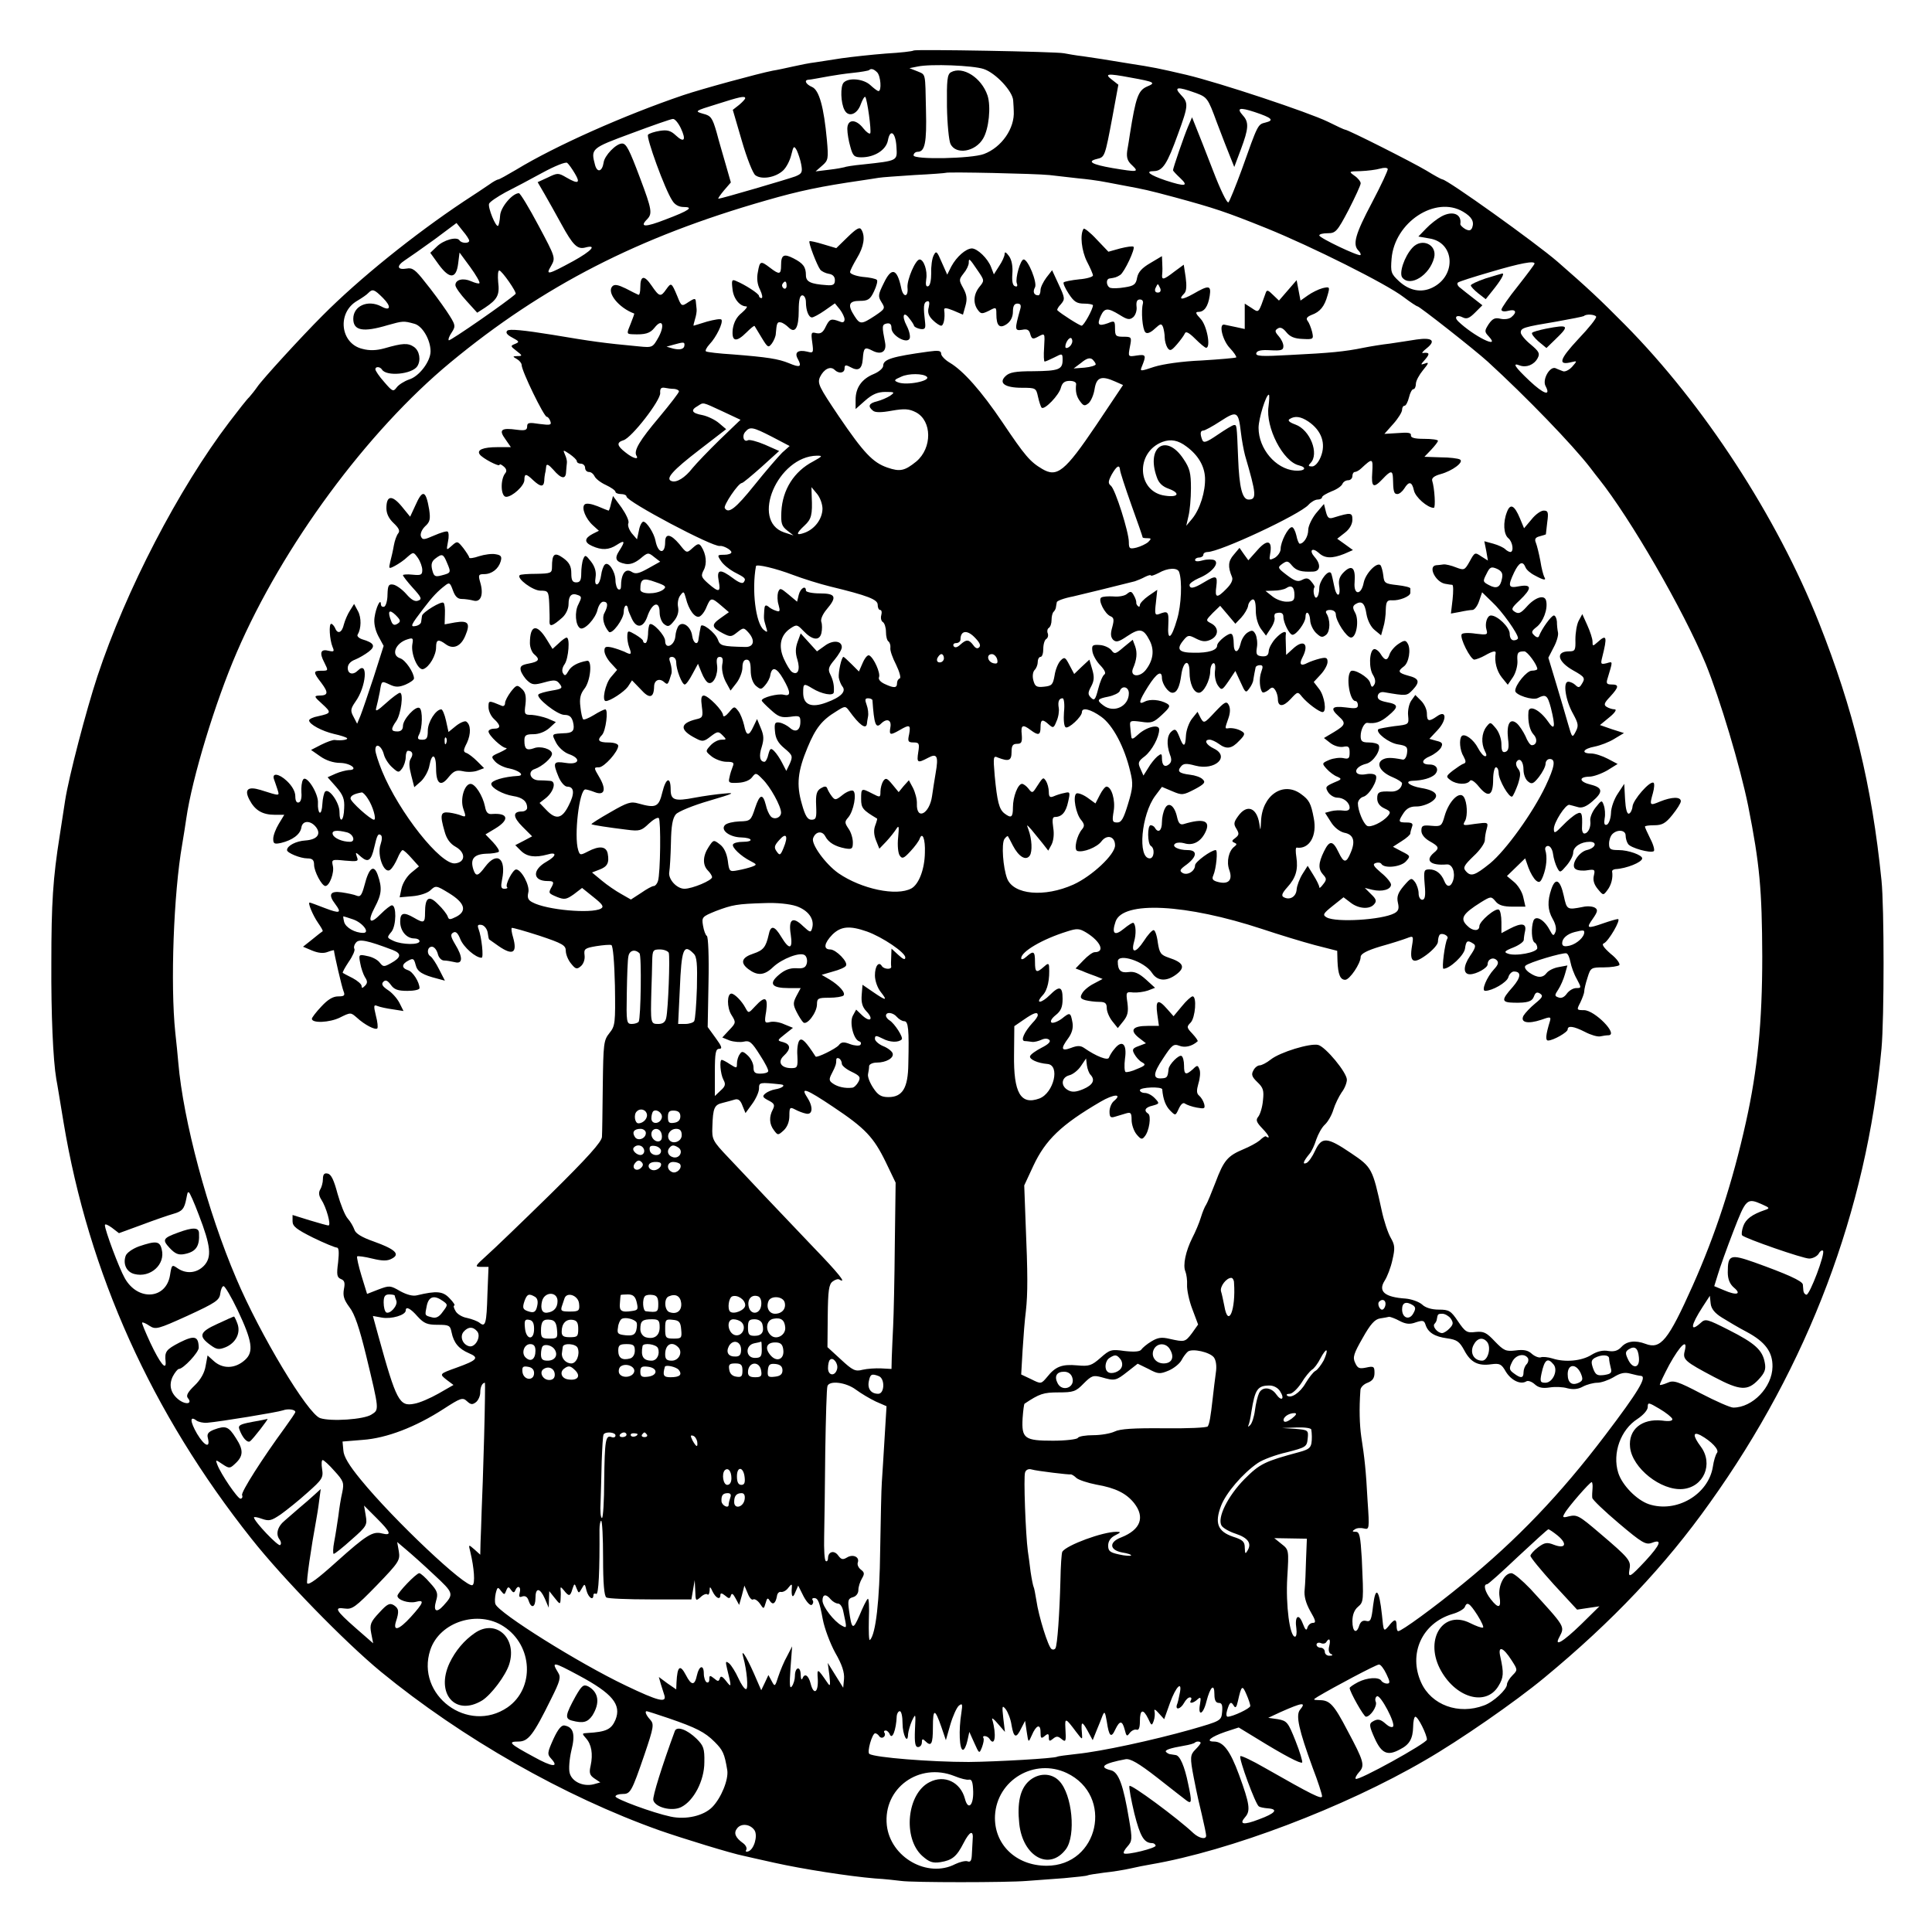 <?xml version="1.0" standalone="no"?>
<!DOCTYPE svg PUBLIC "-//W3C//DTD SVG 20010904//EN"
 "http://www.w3.org/TR/2001/REC-SVG-20010904/DTD/svg10.dtd">
<svg version="1.0" xmlns="http://www.w3.org/2000/svg"
 width="700pt" height="700pt" viewBox="0 0 700 700"
 preserveAspectRatio="xMidYMid meet">
<g transform="translate(0,700) scale(0.1,-0.1)"
fill="#000000" stroke="none">
<path d="M3310 6817 c-3 -3 -48 -8 -100 -11 -52 -4 -124 -12 -160 -17 -36 -6
-80 -12 -97 -15 -18 -2 -54 -9 -80 -15 -27 -6 -59 -13 -73 -15 -51 -10 -257
-66 -325 -89 -212 -72 -462 -183 -605 -270 -32 -19 -61 -35 -64 -35 -4 0 -19
-8 -34 -19 -15 -10 -56 -38 -92 -61 -180 -120 -379 -280 -512 -414 -75 -75
-218 -231 -236 -258 -9 -13 -22 -29 -29 -37 -8 -7 -40 -48 -72 -90 -184 -242
-375 -610 -478 -921 -41 -124 -104 -366 -117 -450 -3 -19 -12 -78 -20 -130
-24 -151 -30 -241 -30 -460 -1 -183 6 -349 18 -420 3 -14 14 -83 26 -155 91
-548 319 -1054 681 -1510 113 -143 337 -373 469 -482 294 -241 664 -452 1010
-575 83 -29 262 -84 304 -92 12 -3 62 -14 111 -25 103 -23 270 -49 365 -57 36
-2 79 -7 95 -9 40 -6 384 -6 455 0 30 2 91 7 135 10 43 4 82 8 85 10 3 2 30 6
60 10 30 3 73 10 95 15 22 5 56 12 75 15 285 49 700 206 993 377 125 72 327
212 432 299 247 204 438 406 600 634 357 499 568 1060 622 1646 10 109 10 512
0 609 -35 346 -102 620 -227 935 -152 383 -417 790 -703 1079 -91 92 -135 133
-244 228 -80 69 -400 298 -417 298 -3 0 -29 14 -58 32 -54 32 -284 148 -294
148 -3 0 -31 13 -63 29 -70 34 -391 141 -513 170 -99 23 -117 27 -208 41 -97
16 -110 18 -165 26 -27 3 -59 9 -70 11 -28 6 -539 15 -545 10z m254 -67 c43
-14 106 -81 107 -115 1 -14 2 -31 2 -37 4 -63 -44 -132 -108 -156 -45 -17
-255 -21 -255 -5 0 7 7 13 15 13 26 0 33 33 30 150 -3 141 0 128 -32 142 l-28
11 30 6 c47 10 200 4 239 -9z m-386 -12 c13 -13 17 -68 5 -68 -4 0 -17 10 -30
22 -24 22 -77 28 -96 9 -13 -13 -11 -75 3 -100 14 -27 46 -16 59 22 6 16 13
28 16 26 7 -8 23 -123 18 -132 -2 -4 -14 4 -25 18 -27 35 -58 34 -58 -2 0 -16
5 -45 11 -65 9 -33 14 -38 40 -38 47 0 89 26 96 61 8 44 28 30 31 -23 3 -51 7
-50 -123 -64 -33 -3 -63 -8 -66 -10 -3 -1 -28 -6 -55 -9 l-49 -6 24 21 c22 19
23 25 17 93 -11 119 -28 181 -54 192 -21 9 -30 24 -14 26 4 0 16 2 27 4 11 2
34 6 50 9 17 3 55 9 85 12 30 3 57 8 59 10 7 7 17 4 29 -8z m918 -19 c89 -16
93 -19 59 -33 -31 -14 -40 -39 -61 -171 -2 -16 -7 -44 -10 -62 -3 -24 1 -37
18 -52 26 -25 20 -25 -71 -10 -75 13 -94 24 -57 33 29 7 29 6 57 155 l21 114
-23 18 c-29 22 -18 24 67 8z m234 -55 c44 -16 46 -18 79 -108 19 -50 41 -107
49 -126 l14 -35 24 64 c28 75 30 98 7 123 -24 27 -12 30 43 12 63 -21 72 -30
39 -38 -28 -7 -27 -5 -86 -171 -22 -60 -44 -114 -48 -118 -5 -5 -30 47 -56
115 -26 67 -54 139 -62 158 l-14 35 -15 -35 c-14 -33 -54 -149 -54 -157 0 -2
12 -15 26 -28 32 -30 19 -32 -52 -9 -59 20 -77 34 -43 34 32 1 48 26 87 134
38 104 39 113 10 143 -26 28 -12 30 52 7z m-1630 -20 c0 -3 -10 -14 -22 -24
l-23 -18 33 -113 c18 -62 40 -118 49 -124 23 -17 73 -8 100 17 12 11 25 36 30
57 8 33 10 34 20 16 5 -11 13 -34 16 -51 5 -28 3 -33 -21 -43 -27 -10 -269
-81 -279 -81 -3 0 6 13 20 30 l25 29 -18 63 c-10 35 -26 89 -34 120 -15 51
-20 59 -49 66 -31 9 -30 10 48 34 85 27 105 32 105 22z m-233 -109 c20 -43 12
-54 -19 -25 -18 17 -31 20 -57 16 -19 -3 -38 -9 -43 -14 -8 -8 61 -199 88
-239 9 -15 24 -23 41 -23 38 0 20 -13 -65 -45 -74 -29 -97 -29 -67 1 19 20 17
35 -26 149 -39 104 -50 125 -65 125 -22 0 -64 -44 -67 -69 -5 -33 -23 -38 -31
-9 -16 60 -14 61 132 115 75 28 143 52 150 52 7 1 20 -15 29 -34z m-384 -164
c21 -35 12 -39 -31 -14 -29 17 -32 17 -67 0 l-37 -17 25 -43 c13 -23 41 -72
61 -109 42 -77 58 -92 86 -85 45 12 24 -12 -43 -49 -94 -51 -101 -52 -80 -17
16 29 16 30 -46 146 -34 64 -66 117 -71 117 -23 0 -66 -50 -68 -81 -1 -18 -5
-35 -7 -37 -8 -8 -38 66 -33 80 3 7 30 25 59 41 30 15 90 47 134 71 46 25 84
40 90 36 6 -5 18 -22 28 -39z m2888 -105 c-61 -115 -71 -152 -49 -174 6 -6 10
-14 7 -16 -6 -6 -149 62 -149 71 0 5 14 8 31 8 28 0 34 6 75 84 24 47 44 90
44 97 0 6 -10 19 -22 27 -22 16 -22 16 22 17 25 1 56 5 70 9 14 4 26 4 28 -1
2 -4 -24 -59 -57 -122z m-1171 100 c25 -3 72 -8 105 -12 33 -3 69 -8 80 -10
11 -2 45 -8 75 -14 91 -17 96 -18 197 -45 143 -39 183 -52 332 -112 163 -66
435 -202 496 -249 25 -19 48 -34 51 -34 7 0 208 -158 254 -200 140 -128 308
-302 372 -385 12 -16 26 -34 31 -40 114 -143 305 -473 387 -670 52 -128 125
-372 154 -515 42 -212 50 -303 51 -545 0 -240 -17 -411 -59 -600 -49 -221
-111 -409 -193 -593 -89 -199 -116 -232 -171 -211 -37 14 -68 10 -87 -11 -13
-14 -26 -18 -47 -15 -20 4 -41 -1 -62 -14 -35 -22 -95 -28 -141 -13 -16 5 -36
7 -43 4 -7 -2 -22 4 -32 13 -14 13 -30 16 -59 12 -35 -4 -42 -1 -75 33 -30 32
-40 37 -70 34 -31 -4 -37 0 -63 38 -26 39 -33 43 -70 43 -26 0 -49 7 -61 19
-12 10 -38 19 -59 21 -76 5 -101 26 -76 65 9 14 22 47 28 75 10 43 9 54 -6 80
-10 17 -25 62 -33 100 -33 151 -35 156 -111 207 -87 59 -106 60 -130 9 -10
-22 -24 -42 -32 -45 -15 -6 -11 6 12 34 7 8 18 31 24 51 7 20 20 44 31 54 11
10 25 34 31 54 6 20 20 48 30 63 11 14 19 35 19 46 0 26 -77 119 -104 126 -29
7 -138 -26 -172 -53 -15 -12 -33 -21 -40 -21 -7 0 -18 -8 -23 -19 -8 -14 -5
-23 15 -42 21 -20 24 -30 20 -66 -2 -24 -10 -50 -17 -59 -10 -12 -7 -20 16
-44 24 -25 29 -39 11 -27 -2 1 -12 -5 -22 -15 -11 -9 -37 -23 -59 -32 -57 -24
-71 -40 -101 -120 -15 -39 -30 -75 -34 -81 -4 -5 -13 -26 -19 -46 -6 -20 -20
-53 -31 -74 -24 -48 -35 -99 -25 -122 4 -10 7 -32 6 -49 -1 -16 7 -56 19 -87
l21 -56 -22 -31 c-25 -33 -27 -33 -81 -21 -29 7 -43 5 -66 -9 -17 -10 -33 -24
-37 -30 -5 -7 -24 -9 -60 -5 -49 7 -54 5 -88 -25 -32 -28 -41 -31 -84 -27 -55
5 -79 -4 -109 -42 -22 -26 -22 -26 -58 -8 l-36 17 5 87 c3 49 8 113 12 143 7
64 7 134 -1 320 l-5 135 33 71 c44 94 101 149 243 232 49 29 82 30 48 2 -8 -7
-15 -24 -15 -37 0 -21 4 -24 20 -19 11 3 29 9 40 12 17 5 20 2 20 -24 0 -16 8
-40 18 -52 15 -18 20 -20 29 -8 17 19 25 76 13 83 -17 11 -11 23 16 29 25 7
26 8 9 26 -10 11 -26 20 -37 20 -10 0 -18 5 -18 10 0 11 80 14 81 3 3 -37 13
-61 29 -77 19 -19 19 -19 31 7 8 17 16 24 23 18 6 -4 25 -11 42 -14 28 -5 31
-4 27 13 -3 11 -11 24 -18 30 -10 8 -10 19 -3 44 6 19 8 42 4 51 -6 16 -8 17
-24 1 -26 -23 -32 -20 -32 13 0 17 -4 32 -9 35 -9 6 -45 -30 -47 -47 -3 -29
-5 -33 -24 -34 -34 -3 -33 17 4 72 32 49 38 54 59 46 20 -8 46 -2 66 16 3 1
-6 14 -19 28 -21 22 -21 25 -6 40 17 18 23 95 7 95 -5 0 -23 -16 -39 -36 l-30
-36 -23 26 c-33 38 -43 33 -36 -18 l6 -43 -40 0 c-55 0 -67 -15 -34 -42 l27
-21 -26 -10 c-23 -8 -25 -13 -16 -29 6 -11 18 -25 28 -30 15 -8 12 -12 -18
-24 -19 -9 -38 -13 -42 -11 -4 3 -5 24 -2 48 8 53 -10 70 -37 37 -10 -11 -19
-27 -21 -33 -4 -12 -47 5 -90 35 -13 9 -25 9 -48 0 -35 -13 -38 -3 -9 36 13
18 18 37 15 55 -7 39 -9 39 -39 15 -15 -11 -32 -17 -37 -14 -6 4 0 15 15 27
19 15 25 29 25 59 0 45 -11 49 -46 14 -31 -31 -55 -33 -27 -2 19 19 27 59 24
106 -1 11 -5 11 -19 -2 -27 -24 -32 -21 -32 18 0 39 -5 42 -32 18 -10 -9 -18
-11 -18 -5 0 24 76 69 166 97 37 12 45 11 70 -4 52 -32 69 -71 30 -71 -7 0
-25 -13 -41 -30 l-28 -29 24 -9 c13 -6 35 -14 49 -19 l25 -10 -32 -17 c-18 -9
-37 -25 -42 -35 -9 -15 -6 -20 12 -25 12 -3 34 -6 50 -6 21 0 27 -5 27 -22 0
-13 9 -34 20 -48 l20 -25 20 25 c16 20 19 34 15 66 -6 40 -5 41 21 38 15 -1
38 2 53 7 l26 10 -34 31 c-25 22 -41 29 -62 26 -28 -4 -39 6 -39 38 0 32 97 1
124 -41 20 -31 54 -32 90 -4 32 25 23 42 -29 59 -29 10 -34 16 -40 55 -3 25
-10 45 -15 45 -6 0 -22 -18 -36 -40 -29 -44 -47 -45 -35 -2 8 27 7 60 -2 68
-2 3 -18 -7 -35 -21 -34 -28 -45 -18 -30 26 26 76 255 64 531 -27 60 -20 145
-46 190 -58 l82 -21 1 -37 c2 -49 10 -68 28 -68 16 0 56 59 56 83 0 11 22 23
72 38 40 11 83 25 96 30 23 9 24 8 18 -28 -10 -60 4 -68 52 -33 23 17 42 38
42 48 0 10 3 21 6 25 9 9 35 -4 28 -14 -9 -15 -21 -109 -14 -109 23 0 75 49
78 73 4 29 9 32 30 18 11 -6 8 -16 -12 -45 -25 -37 -25 -66 0 -66 23 0 64 23
64 36 0 19 20 28 33 15 8 -8 5 -17 -10 -33 -26 -28 -47 -78 -32 -78 26 0 78
30 84 49 3 12 13 21 20 21 28 0 26 -21 -4 -56 -42 -47 -42 -56 4 -57 50 -1 66
4 73 23 5 14 11 17 22 10 12 -8 9 -14 -18 -36 -17 -14 -36 -34 -42 -44 -13
-25 16 -31 64 -15 33 12 36 11 32 -4 -16 -52 -17 -71 -7 -71 19 0 71 30 71 40
0 15 22 12 63 -9 21 -11 45 -18 55 -16 9 2 23 4 30 4 37 2 -50 91 -89 91 -27
0 -27 1 -13 28 7 15 14 33 14 40 0 7 5 29 12 50 11 36 13 37 59 37 26 0 51 4
56 8 4 5 -9 24 -31 41 -26 23 -34 35 -25 38 17 7 64 88 51 88 -5 0 -29 -7 -52
-15 -60 -21 -64 -19 -39 16 18 26 19 33 8 40 -8 5 -27 7 -44 3 -57 -11 -58
-11 -69 40 -13 59 -30 68 -45 25 -15 -44 -14 -76 5 -109 10 -17 14 -35 10 -46
-7 -17 -9 -16 -22 8 -19 36 -50 53 -58 32 -9 -25 -7 -72 4 -79 6 -3 10 -12 10
-20 0 -16 -80 -31 -107 -20 -15 5 -11 10 20 22 20 8 37 20 38 27 0 6 2 21 5
34 5 27 -14 29 -56 7 l-30 -16 0 40 c0 22 -4 42 -9 45 -12 8 -71 -42 -71 -60
0 -19 -25 -18 -44 2 -27 26 -17 43 50 85 36 22 37 22 53 3 11 -14 29 -19 62
-19 l46 0 -8 35 c-4 19 -20 44 -34 55 l-25 21 33 32 33 32 12 -34 c7 -19 19
-39 27 -46 12 -10 17 -7 26 16 12 31 16 69 8 94 -2 8 2 15 10 15 8 0 16 -13
18 -29 2 -16 9 -39 15 -50 10 -19 11 -19 34 8 13 15 24 36 24 46 0 22 28 40
60 40 29 0 21 -23 -11 -30 -31 -8 -60 -57 -40 -69 7 -5 27 -7 43 -4 26 4 28 2
23 -19 -4 -16 0 -32 14 -49 20 -24 20 -24 35 -4 14 18 21 45 17 68 0 4 5 7 12
8 40 2 97 25 97 39 0 12 -50 30 -85 30 -30 0 -35 3 -35 23 0 13 5 28 12 35 18
18 48 15 48 -5 0 -10 4 -24 9 -31 9 -14 80 -34 93 -26 4 3 -1 23 -12 44 -11
22 -20 42 -20 45 0 3 15 5 34 5 28 0 41 7 65 37 17 21 31 43 31 50 0 17 -33
16 -75 -1 -38 -16 -39 -15 -26 31 5 18 6 35 2 37 -13 8 -74 -62 -76 -86 -1
-12 -7 -24 -13 -26 -7 -2 -12 17 -14 52 l-3 56 -23 -35 c-13 -19 -25 -51 -25
-71 -1 -21 -8 -39 -15 -42 -9 -3 -11 4 -8 23 3 14 1 36 -3 47 -7 20 -8 20 -30
-8 -12 -15 -21 -37 -19 -48 3 -23 -8 -46 -22 -46 -5 0 -9 10 -8 23 2 51 -1 58
-20 48 -10 -5 -33 -24 -50 -42 -28 -29 -32 -30 -32 -12 0 23 42 89 56 87 5 -1
19 -5 30 -8 15 -5 31 1 53 20 40 34 39 50 -5 61 -42 10 -46 28 -6 29 16 0 45
11 66 23 l37 23 -36 19 c-19 10 -46 19 -60 19 -38 0 -30 17 13 25 20 4 52 16
71 28 l35 21 -44 14 -43 15 34 28 c21 17 28 29 19 29 -8 0 -21 4 -29 9 -11 7
-9 14 13 37 32 35 33 44 5 44 -17 0 -20 4 -15 20 20 67 21 64 -3 57 -21 -5
-22 -3 -16 21 19 76 17 86 -17 55 -17 -15 -18 -15 -18 3 0 10 -9 37 -19 59
l-18 40 -13 -24 c-7 -13 -12 -44 -12 -68 1 -39 -1 -43 -23 -43 -50 0 -42 -37
15 -69 43 -24 45 -28 30 -51 -7 -12 -12 -12 -22 -2 -6 6 -18 12 -26 12 -20 0
-10 -68 18 -117 19 -35 20 -43 9 -64 -12 -23 -13 -23 -27 26 -8 28 -27 93 -43
146 l-29 96 19 37 c11 20 18 44 16 54 -2 9 -4 27 -4 40 -1 12 -6 22 -11 22 -9
0 -44 -48 -54 -75 -2 -6 -9 -5 -17 3 -12 11 -10 16 8 30 24 18 42 65 35 95 -5
24 -40 14 -72 -23 -20 -22 -28 -25 -41 -17 -15 9 -13 14 17 42 45 43 45 59 -1
51 -40 -8 -43 -1 -19 50 18 37 31 43 41 19 3 -9 18 -22 34 -30 33 -18 43 -19
34 -5 -3 6 -10 31 -14 58 -5 26 -12 55 -16 65 -6 14 -2 20 14 24 11 3 21 6 22
7 0 0 2 20 5 44 5 36 3 42 -13 42 -10 0 -30 -14 -44 -32 l-27 -32 -15 36 c-20
48 -35 55 -47 23 -15 -38 -12 -81 5 -95 16 -13 21 -50 7 -50 -4 0 -13 5 -18
10 -6 6 -25 15 -43 20 l-33 9 7 -35 6 -35 -24 15 c-23 16 -24 15 -42 -18 -18
-32 -20 -33 -49 -22 -17 7 -38 12 -46 11 -8 -1 -21 -3 -27 -3 -30 -4 -2 -60
32 -67 11 -2 23 -4 27 -4 4 -1 4 -24 1 -53 l-6 -51 33 6 c18 4 38 7 45 7 7 0
18 14 24 32 l11 32 36 -35 c36 -33 94 -115 94 -131 0 -4 -7 -8 -15 -8 -9 0
-15 9 -15 24 0 23 -44 66 -68 66 -14 0 -23 -30 -16 -52 5 -18 2 -19 -39 -14
-25 4 -48 3 -51 -2 -8 -13 32 -92 46 -92 7 1 24 7 38 15 28 16 41 19 39 8 -5
-30 4 -64 22 -87 l22 -27 19 28 c10 15 17 42 16 58 -2 30 1 35 25 35 11 0 47
-49 47 -64 0 -3 -9 -6 -20 -6 -18 0 -60 -51 -60 -73 0 -15 64 -36 82 -26 29
15 35 10 47 -35 18 -72 14 -86 -11 -49 -29 41 -67 60 -70 35 -3 -36 4 -68 19
-84 15 -16 11 -38 -7 -38 -6 0 -16 15 -23 33 -8 17 -22 38 -31 46 -25 21 -38
-2 -32 -56 4 -30 2 -43 -9 -47 -11 -4 -15 3 -15 28 0 19 -9 44 -20 57 -20 24
-20 24 -35 5 -17 -23 -19 -59 -5 -87 7 -13 7 -19 1 -19 -6 0 -17 13 -26 30
-16 31 -48 54 -59 43 -10 -11 -7 -52 7 -74 9 -17 9 -23 0 -26 -7 -2 -24 -14
-39 -25 -25 -20 -26 -22 -8 -35 22 -16 60 -17 70 -2 4 6 17 -2 33 -22 34 -41
51 -32 51 27 0 24 5 44 10 44 6 0 10 -10 10 -21 0 -25 38 -91 49 -85 4 3 13
23 21 45 10 32 10 43 1 55 -7 8 -10 20 -6 26 11 17 25 1 25 -29 0 -16 7 -35
16 -42 14 -12 20 -9 40 16 13 17 24 38 24 48 0 9 7 17 15 17 23 0 18 -28 -15
-98 -46 -97 -144 -233 -201 -280 -56 -45 -70 -50 -89 -27 -10 12 -4 21 29 53
23 21 41 47 41 58 0 10 3 29 7 42 6 23 4 23 -42 17 -45 -7 -47 -7 -36 12 9 19
7 66 -5 85 -15 24 -54 -13 -70 -69 -10 -36 -13 -38 -47 -35 -32 3 -37 1 -37
-18 0 -13 11 -27 30 -38 34 -19 36 -25 15 -42 -33 -28 -12 -47 47 -42 20 2 32
-29 23 -58 -8 -25 -23 -26 -32 -2 -11 27 -30 42 -54 42 -20 0 -21 -4 -17 -55
4 -41 1 -55 -9 -55 -7 0 -13 10 -13 23 0 13 -6 31 -13 41 -13 17 -15 16 -41
-14 -21 -25 -26 -39 -21 -61 5 -21 2 -30 -13 -38 -45 -24 -211 -34 -245 -15
-16 9 -13 14 22 42 l39 31 25 -19 c29 -23 70 -26 86 -6 10 11 7 19 -11 36
l-23 23 28 -7 c35 -8 67 1 67 19 0 7 -16 27 -36 43 -27 23 -32 31 -20 35 8 3
18 2 21 -3 11 -18 71 -11 89 9 17 19 17 20 -15 36 l-32 17 31 20 c18 11 32 24
32 28 0 5 3 15 6 24 5 12 0 16 -20 16 -30 0 -31 3 -10 35 11 16 24 23 44 23
16 -1 41 7 55 16 34 22 20 42 -36 51 -41 7 -63 24 -32 26 38 1 68 10 82 23 16
17 7 36 -19 36 -32 0 -31 17 1 30 16 7 34 21 40 31 8 15 5 20 -17 25 l-25 7
29 31 c35 37 34 76 -1 51 -30 -21 -37 -19 -37 10 0 14 -9 34 -21 46 l-21 21
-15 -21 c-8 -12 -13 -36 -11 -54 3 -32 3 -32 -50 -38 -29 -4 -55 -9 -58 -11
-11 -12 38 -50 71 -55 32 -5 36 -9 33 -32 -2 -15 -9 -25 -16 -23 -42 8 -59 8
-74 -1 -23 -15 -6 -45 38 -63 19 -8 34 -18 34 -22 -1 -18 -18 -31 -40 -30 -44
2 -50 -2 -50 -25 0 -16 9 -28 26 -36 22 -10 24 -14 13 -27 -19 -23 -64 -44
-76 -36 -14 9 -33 56 -33 81 0 10 9 21 19 24 22 5 55 62 46 77 -4 6 -19 8 -35
5 -49 -9 -48 26 1 38 26 7 54 51 44 68 -4 5 -19 9 -36 9 -23 0 -29 4 -29 23 0
23 13 49 24 48 29 -4 49 3 75 25 40 33 39 42 -5 50 -25 5 -34 11 -32 23 2 10
11 15 23 13 82 -14 82 -14 104 9 27 29 23 41 -17 51 -36 10 -39 16 -16 33 19
13 27 64 14 84 -7 12 -12 12 -33 -2 -14 -9 -28 -26 -32 -37 -8 -25 -17 -25
-33 1 -7 11 -18 19 -24 17 -17 -6 -19 -70 -3 -94 8 -13 10 -26 4 -35 -7 -11
-10 -10 -15 8 -6 20 -59 51 -70 41 -18 -19 -4 -108 17 -108 5 0 9 -7 9 -15 0
-12 -9 -13 -45 -8 -49 6 -57 -3 -25 -32 28 -25 25 -32 -16 -57 l-37 -22 23
-18 c13 -10 32 -16 46 -14 20 4 24 1 24 -21 0 -21 -4 -24 -22 -20 -13 3 -36 0
-51 -6 -28 -12 -28 -13 -10 -33 10 -11 27 -24 38 -28 18 -8 17 -10 -13 -22
-29 -13 -31 -16 -20 -34 7 -11 22 -20 33 -20 24 0 45 -18 45 -37 0 -8 -9 -12
-22 -10 -13 2 -33 1 -45 -2 l-22 -6 21 -33 c12 -20 32 -35 48 -39 34 -6 42
-30 24 -72 -16 -39 -25 -39 -44 1 -21 44 -33 44 -53 3 -21 -43 -21 -64 -3 -84
13 -14 13 -19 0 -35 -8 -11 -14 -16 -14 -10 0 5 -9 24 -21 43 l-21 34 -19 -30
c-10 -16 -20 -42 -21 -56 -2 -27 -26 -40 -48 -27 -8 5 -4 15 14 35 31 34 40
64 33 110 -3 19 -3 34 1 34 46 -7 75 43 62 107 -10 54 -17 66 -46 87 -65 48
-142 -5 -145 -100 -2 -34 -2 -35 -6 -8 -9 59 -45 73 -77 28 -16 -22 -17 -29
-6 -46 10 -17 10 -22 -4 -33 -13 -9 -14 -13 -4 -17 10 -4 10 -7 1 -14 -21 -15
-30 -55 -19 -85 13 -36 -2 -53 -39 -44 -21 5 -25 11 -19 24 11 25 17 92 9 92
-17 0 -75 -43 -75 -55 0 -21 -27 -38 -45 -28 -13 8 -10 13 15 31 38 29 39 52
3 52 -35 0 -60 14 -44 24 6 4 20 4 31 1 31 -10 59 4 76 37 23 44 -3 55 -78 32
-12 -3 -18 3 -23 25 -9 42 -31 58 -44 32 -6 -11 -11 -33 -11 -50 0 -30 -13
-41 -25 -21 -3 6 -10 10 -16 10 -12 0 -12 -67 1 -75 15 -9 12 -45 -4 -45 -45
0 -31 159 20 227 l24 32 38 -16 c35 -15 39 -14 80 7 36 19 41 26 30 36 -7 8
-28 15 -46 17 -40 5 -48 12 -33 30 9 11 19 12 52 3 72 -19 127 33 67 62 -29
14 -37 32 -15 32 7 0 22 -7 33 -15 28 -21 47 -18 74 11 21 21 22 27 10 34 -14
9 -36 14 -52 11 -10 -1 -10 0 3 37 7 20 7 37 1 48 -8 15 -15 11 -50 -26 -39
-42 -40 -42 -52 -21 l-11 22 -20 -25 c-11 -14 -21 -42 -22 -61 -2 -43 -9 -44
-24 -4 -11 27 -15 30 -28 19 -17 -14 -19 -47 -6 -84 7 -17 6 -27 -3 -35 -16
-13 -26 -4 -26 22 0 17 -2 18 -17 6 -9 -8 -24 -26 -33 -42 l-17 -27 -11 25
c-10 21 -8 27 16 45 26 21 52 69 52 97 0 21 -47 9 -77 -19 -17 -16 -23 -18
-24 -7 -1 8 -3 24 -4 37 -2 21 0 22 39 17 38 -6 46 -3 76 25 29 27 32 33 18
41 -25 14 -61 17 -80 7 -25 -13 -22 1 12 55 31 49 50 60 50 30 1 -22 23 -53
38 -53 16 0 26 20 32 64 7 52 30 61 30 11 0 -42 15 -75 34 -75 17 0 40 44 41
77 0 15 5 28 11 30 6 2 9 -9 6 -29 -2 -18 3 -41 11 -52 13 -18 15 -18 39 17
l24 36 19 -41 c17 -38 19 -40 31 -23 8 10 15 25 15 32 1 7 3 18 4 23 1 6 3 15
4 20 0 6 8 10 16 10 11 0 12 -5 5 -24 -9 -24 -6 -63 4 -74 3 -3 13 1 22 8 13
12 17 11 25 -1 5 -8 9 -22 9 -31 0 -30 19 -30 46 -1 26 28 26 28 42 8 19 -23
62 -55 74 -55 16 0 7 58 -12 83 l-20 26 25 27 c14 15 25 35 25 46 0 15 -5 17
-27 12 -16 -4 -36 -11 -46 -16 -24 -13 -31 -5 -18 20 26 50 4 68 -36 30 l-23
-21 -1 34 c-1 19 -1 37 0 42 2 14 -16 7 -38 -17 -12 -13 -23 -33 -24 -44 -1
-16 -7 -21 -24 -20 -20 2 -23 7 -19 32 3 16 0 38 -5 48 -8 15 -13 16 -29 6
-11 -7 -22 -25 -25 -40 -9 -37 -25 -36 -25 1 0 17 -3 32 -8 34 -9 6 -52 -28
-52 -42 0 -17 -32 -27 -84 -26 -55 0 -65 12 -39 44 17 21 20 21 47 7 22 -11
34 -12 52 -4 30 14 31 44 3 59 -21 11 -21 11 5 38 l27 26 28 -33 27 -32 21 22
c12 13 23 32 25 42 1 11 9 21 16 24 8 2 12 -10 12 -40 0 -26 8 -52 19 -67 l18
-24 17 26 c10 14 16 32 14 39 -2 7 0 15 5 16 18 5 27 1 27 -13 0 -21 22 -65
33 -65 14 0 46 43 47 63 0 27 15 20 17 -9 0 -15 10 -36 21 -47 18 -17 23 -18
37 -7 15 13 16 55 0 79 -3 7 2 11 14 11 13 0 21 -7 21 -16 0 -24 39 -84 55
-84 20 0 30 63 15 90 -10 18 -9 24 1 31 23 14 34 4 40 -36 4 -23 16 -47 30
-58 l23 -19 8 29 c5 15 9 44 9 64 1 30 5 35 23 34 25 -2 66 14 66 27 0 4 0 11
0 16 0 4 -21 9 -47 12 -45 5 -48 7 -51 35 -2 17 -7 33 -10 37 -13 13 -54 -29
-61 -63 -9 -47 -37 -46 -33 1 4 52 -9 65 -37 39 -17 -16 -22 -30 -19 -51 7
-43 -10 -44 -18 -1 -4 21 -9 42 -11 46 -9 16 -43 -27 -43 -54 0 -15 -4 -31
-10 -34 -8 -5 -15 28 -7 38 1 2 -4 11 -12 20 -10 13 -18 14 -33 6 -15 -8 -26
-5 -55 17 -34 26 -35 28 -17 41 17 12 21 11 35 -6 16 -19 34 -24 77 -22 26 1
29 26 5 53 -21 24 -9 36 15 15 22 -21 49 -21 92 -4 l32 14 -29 21 -28 20 28
22 c17 13 27 31 27 47 0 26 -5 27 -67 8 -18 -6 -23 -2 -29 21 l-7 28 -29 -34
c-15 -19 -28 -46 -28 -60 0 -24 -16 -50 -31 -50 -3 0 -9 14 -12 30 -4 17 -11
30 -16 30 -14 0 -41 -53 -41 -79 0 -11 -10 -25 -21 -32 -20 -10 -21 -9 -17 14
9 49 -10 55 -46 14 l-33 -37 -16 22 -16 23 -21 -25 c-20 -23 -22 -43 -6 -81 4
-10 -3 -25 -20 -42 -35 -36 -43 -34 -37 8 5 40 0 42 -45 15 -36 -22 -52 -25
-52 -9 0 5 15 16 33 24 45 18 76 53 58 65 -8 4 -27 4 -42 0 -17 -5 -29 -5 -29
1 0 5 7 9 15 9 8 0 15 5 15 10 0 6 7 10 15 10 45 0 335 136 366 171 9 10 24
19 33 19 9 0 16 4 16 8 0 5 16 14 35 22 19 7 36 19 39 27 3 7 12 13 21 13 8 0
15 7 15 15 0 8 4 15 9 15 5 0 16 6 23 13 41 38 43 38 40 -14 -4 -55 4 -60 38
-24 29 31 36 31 37 3 1 -48 3 -58 16 -58 7 0 18 9 25 20 17 28 28 25 35 -7 5
-24 49 -63 72 -63 7 0 3 71 -6 99 -2 9 8 17 30 23 44 12 86 44 71 53 -6 4 -38
8 -70 8 l-59 2 24 25 c14 15 25 29 25 33 0 4 -23 7 -50 7 -35 0 -49 4 -48 13
2 9 -11 11 -46 8 l-50 -3 32 36 c18 20 32 43 32 51 0 8 4 15 9 15 5 0 12 14
16 30 4 17 11 30 16 30 5 0 9 9 9 19 0 11 12 33 26 50 21 25 22 30 7 24 -17
-6 -17 -5 1 15 18 21 15 26 -9 23 -5 -1 1 7 14 17 35 28 20 40 -36 32 -26 -4
-70 -11 -98 -15 -27 -3 -70 -10 -95 -15 -68 -14 -122 -19 -264 -26 -106 -6
-128 -5 -124 7 3 9 19 12 51 10 39 -2 47 0 47 15 0 10 -8 26 -17 36 -14 16
-15 21 -3 28 9 6 19 1 31 -14 13 -16 29 -23 59 -24 39 -2 40 -1 34 26 -4 15
-11 33 -16 39 -7 9 -3 15 14 22 31 11 47 31 58 71 9 31 8 32 -18 26 -15 -4
-39 -16 -53 -26 l-27 -19 -7 37 -7 37 -32 -37 -32 -37 -22 21 c-17 17 -22 19
-26 7 -27 -76 -24 -73 -51 -55 l-25 16 0 -46 0 -46 -32 7 c-18 4 -37 8 -43 9
-20 2 -5 -58 21 -85 15 -16 25 -31 23 -34 -3 -2 -59 -7 -125 -11 -72 -3 -140
-13 -172 -23 -48 -16 -52 -17 -46 -2 18 44 17 48 -17 43 -32 -5 -32 -5 -25 32
7 35 6 36 -24 36 -27 0 -30 3 -30 30 0 28 -2 29 -26 19 -34 -12 -40 -6 -26 26
14 30 25 31 69 4 27 -17 36 -19 49 -8 8 7 14 24 12 38 -2 18 2 26 12 26 9 0
13 -6 11 -15 -7 -26 -2 -93 9 -104 6 -6 18 -2 34 13 21 19 24 20 30 6 3 -9 6
-26 6 -38 0 -12 5 -29 10 -37 9 -13 14 -11 34 12 13 15 26 33 29 40 3 9 15 3
37 -19 18 -18 36 -33 40 -33 18 0 3 81 -20 105 -18 19 -20 25 -8 25 21 0 35
19 41 58 6 39 -3 40 -60 7 -41 -23 -56 -22 -32 2 8 8 9 28 5 58 l-7 46 -34
-25 c-40 -31 -47 -32 -44 -8 1 9 1 28 0 41 l-1 23 -42 -25 c-31 -18 -44 -33
-48 -53 -4 -24 -11 -30 -45 -35 -22 -4 -45 -4 -52 -2 -15 6 -17 32 -3 34 20 3
25 4 39 13 15 10 55 95 48 102 -3 3 -24 0 -48 -6 l-43 -12 -43 45 c-23 25 -45
42 -47 38 -14 -21 -7 -80 12 -118 12 -23 22 -46 22 -51 0 -5 -23 -12 -50 -14
-28 -3 -53 -8 -56 -11 -3 -3 5 -21 18 -41 19 -29 29 -36 56 -36 17 0 32 -3 32
-6 0 -14 -33 -74 -41 -74 -7 0 -75 43 -88 56 -2 2 3 12 13 22 15 18 15 22 -8
71 l-24 52 -21 -27 c-11 -15 -21 -35 -21 -45 0 -11 -4 -19 -8 -19 -16 0 -21
13 -12 29 9 17 -25 101 -41 101 -12 0 -31 -69 -25 -86 4 -10 1 -14 -6 -11 -9
2 -12 18 -10 45 2 26 -2 50 -12 64 -11 15 -16 17 -16 8 0 -8 -9 -28 -20 -44
l-19 -30 -10 26 c-12 32 -50 68 -70 68 -22 -1 -55 -30 -74 -65 l-15 -30 -20
45 c-17 40 -20 43 -29 25 -6 -11 -10 -40 -9 -64 0 -26 -4 -46 -11 -48 -8 -3
-10 6 -7 26 5 30 -9 71 -24 71 -15 0 -46 -73 -44 -101 4 -37 -16 -38 -23 -1
-15 70 -35 75 -63 16 -21 -42 -21 -48 -8 -69 14 -22 13 -24 -24 -49 -49 -32
-54 -32 -74 -1 -26 40 -21 55 19 55 30 0 38 5 52 35 9 19 14 38 10 41 -3 4
-26 9 -52 11 -25 3 -45 11 -45 17 0 6 12 29 25 51 25 41 31 79 16 103 -6 11
-18 4 -50 -27 l-41 -40 -47 14 c-26 8 -49 13 -50 11 -5 -4 27 -87 39 -103 5
-6 19 -13 31 -15 14 -2 22 -10 22 -23 0 -16 -6 -20 -30 -18 -58 4 -75 12 -75
36 0 30 -10 43 -45 61 -35 18 -45 13 -45 -25 0 -34 -6 -35 -40 -9 -34 26 -37
25 -44 -15 -5 -24 -2 -46 8 -65 8 -17 10 -30 5 -30 -5 0 -9 4 -9 8 0 8 -51 41
-83 54 -15 7 -17 3 -13 -29 3 -34 26 -63 50 -63 6 0 -1 -10 -16 -23 -19 -15
-29 -34 -33 -59 -5 -46 12 -50 50 -12 14 14 27 25 29 23 1 -2 13 -21 26 -43
22 -36 24 -37 37 -20 7 10 14 26 14 36 3 37 5 43 18 40 7 -1 20 -10 28 -18 24
-24 37 -2 37 61 0 38 4 55 13 55 7 0 13 -11 13 -24 0 -31 10 -56 22 -56 5 0
26 11 46 25 l37 26 18 -22 c9 -12 17 -28 17 -36 0 -10 -6 -13 -17 -8 -32 12
-37 10 -51 -18 -10 -22 -19 -27 -34 -24 -19 5 -20 2 -15 -34 5 -37 4 -39 -18
-33 -34 8 -48 -3 -34 -27 15 -28 8 -32 -32 -15 -39 16 -78 22 -204 32 -49 3
-93 8 -97 11 -4 2 2 14 13 26 24 25 50 78 43 89 -3 4 -26 0 -52 -7 -26 -8 -48
-15 -49 -15 -1 0 1 10 5 23 4 12 7 29 6 37 -1 8 -2 21 -3 29 -1 11 -6 10 -26
-3 -25 -17 -26 -17 -41 21 -21 50 -22 50 -40 25 -20 -29 -25 -28 -53 13 -27
40 -41 37 -41 -6 0 -17 -3 -29 -7 -27 -5 2 -25 12 -46 23 -27 13 -40 16 -48 8
-22 -22 22 -78 79 -99 1 0 -5 -17 -13 -37 -15 -36 -15 -37 7 -38 45 -2 63 3
79 23 28 36 39 12 16 -32 -22 -39 -22 -40 -72 -35 -129 12 -170 18 -313 42
-105 17 -157 22 -164 15 -7 -7 -1 -15 18 -25 26 -14 27 -16 10 -23 -17 -7 -17
-8 5 -25 22 -17 23 -19 4 -19 -18 -1 -19 -1 -2 -11 9 -5 17 -15 17 -21 0 -22
81 -188 91 -188 4 0 10 -7 13 -16 5 -14 0 -15 -39 -10 -38 6 -45 5 -45 -9 0
-13 -7 -16 -37 -12 -57 8 -67 0 -42 -34 l20 -29 -48 0 c-53 0 -76 -10 -65 -26
9 -14 72 -47 72 -38 0 4 7 1 15 -6 10 -8 12 -17 6 -24 -19 -23 -17 -86 3 -86
22 0 66 40 66 61 0 24 6 24 32 -1 27 -25 38 -25 40 -2 0 9 2 22 3 27 2 6 3 17
4 25 1 11 9 7 26 -12 28 -33 45 -36 46 -8 1 11 2 26 3 33 1 6 -2 20 -7 30 -8
18 -7 18 17 2 14 -10 26 -21 26 -26 0 -5 7 -9 15 -9 8 0 15 -7 15 -15 0 -8 6
-15 14 -15 8 0 16 -7 20 -15 3 -8 21 -23 41 -32 19 -9 35 -20 35 -25 0 -4 9
-8 20 -8 11 0 20 -4 20 -9 0 -18 313 -184 338 -179 12 2 42 -14 42 -23 0 -5
-12 -9 -26 -9 -25 0 -26 -1 -12 -22 8 -13 29 -30 47 -40 41 -21 45 -24 36 -37
-4 -7 -18 -2 -39 14 -47 35 -60 33 -52 -10 8 -41 1 -43 -38 -9 -26 23 -27 28
-16 49 12 23 9 57 -9 85 -8 12 -13 11 -31 -5 -22 -20 -22 -20 -48 13 -32 38
-52 41 -52 8 0 -46 -26 -42 -35 5 -5 27 -32 69 -44 69 -5 0 -13 -14 -16 -32
l-7 -32 -19 22 c-10 13 -16 29 -12 37 3 8 -9 33 -25 56 l-31 42 -7 -27 c-3
-14 -7 -26 -9 -26 -1 0 -19 7 -40 16 -23 9 -41 12 -47 6 -12 -12 4 -52 31 -76
l21 -19 -22 -11 c-31 -16 -32 -31 -3 -44 35 -16 61 -15 90 4 29 19 31 13 9
-21 -19 -29 -13 -41 22 -48 17 -3 34 3 54 19 27 23 29 23 50 6 l22 -17 -43
-24 c-34 -19 -46 -22 -60 -13 -23 15 -39 -7 -39 -54 0 -8 -4 -12 -10 -9 -5 3
-10 18 -10 33 -1 33 -26 70 -39 56 -5 -5 -11 -22 -13 -38 -2 -16 -8 -31 -14
-33 -7 -2 -9 8 -6 26 3 20 -3 39 -17 57 -19 24 -21 25 -28 8 -4 -10 -7 -34 -7
-51 0 -25 -4 -33 -18 -33 -14 0 -18 8 -18 33 0 25 -7 39 -29 55 -32 23 -41 16
-41 -33 0 -21 -4 -23 -56 -24 -31 0 -59 -2 -61 -5 -12 -12 48 -56 75 -56 28 0
30 -2 32 -47 1 -27 2 -56 1 -66 0 -19 11 -16 47 16 13 12 22 32 22 48 0 31 11
42 34 33 14 -5 14 -9 2 -33 -15 -27 -11 -77 6 -87 15 -9 56 35 63 67 4 16 13
29 21 29 17 0 18 -14 4 -41 -10 -17 -2 -47 16 -68 11 -12 54 46 54 72 0 25 13
32 16 9 0 -4 7 -20 14 -35 17 -35 41 -31 55 8 17 51 45 61 45 16 0 -16 7 -35
16 -42 14 -11 19 -10 36 11 13 16 18 33 15 50 -3 14 0 33 8 43 12 16 13 15 20
-10 10 -42 33 -73 49 -67 8 3 20 19 26 35 15 35 18 35 53 5 l28 -24 -31 -22
c-34 -24 -32 -33 10 -55 26 -13 30 -13 51 4 23 18 24 18 42 -2 24 -28 18 -52
-13 -51 -84 2 -91 4 -99 27 -10 26 -60 64 -62 47 -1 -5 -3 -14 -4 -20 -1 -5
-3 -17 -4 -25 -2 -25 -19 -17 -23 11 -4 32 -32 54 -48 38 -6 -6 -12 -24 -13
-40 -3 -33 -37 -49 -37 -16 0 20 -46 69 -56 60 -3 -3 -6 -20 -6 -37 -1 -17 -5
-31 -10 -31 -4 0 -8 3 -8 8 0 4 -13 14 -28 23 -26 15 -28 15 -29 -3 -1 -11 2
-31 7 -44 10 -26 7 -28 -18 -15 -9 4 -29 11 -44 15 -23 5 -28 3 -28 -12 0 -11
10 -30 23 -44 l23 -25 -23 -27 c-20 -24 -33 -86 -18 -86 16 0 66 33 80 52 l15
23 32 -33 c31 -35 47 -31 48 10 0 23 18 32 35 18 15 -13 15 -12 28 30 2 8 0
25 -4 38 -6 16 -5 22 6 22 8 0 15 -8 15 -19 0 -27 21 -81 31 -81 5 0 17 17 28
38 l20 37 13 -32 c7 -18 18 -35 25 -37 18 -7 36 31 31 65 -3 21 0 29 10 29 10
0 13 -8 9 -27 -3 -17 2 -42 12 -62 l18 -33 21 27 c12 15 22 41 22 56 0 19 5
29 15 29 11 0 15 -11 15 -38 0 -25 7 -45 18 -56 18 -15 20 -15 34 1 9 10 18
27 19 37 6 33 23 28 47 -14 28 -49 28 -64 1 -57 -20 5 -79 -10 -79 -21 0 -3
15 -18 33 -34 27 -25 38 -29 70 -25 34 5 37 3 37 -18 0 -31 -17 -41 -38 -22
-9 8 -26 17 -37 19 -17 3 -20 -2 -17 -32 2 -25 11 -42 34 -61 30 -25 31 -29
20 -55 l-13 -27 -15 29 c-8 16 -21 35 -29 43 -12 12 -15 10 -21 -12 -3 -15
-10 -27 -14 -27 -17 0 -21 21 -10 54 8 27 8 41 -3 67 l-14 34 -13 -27 c-17
-37 -26 -35 -34 5 -4 17 -13 41 -21 51 -14 18 -15 18 -34 -5 -11 -13 -20 -18
-21 -11 0 17 -54 72 -70 72 -9 0 -11 -11 -7 -40 5 -37 3 -41 -21 -46 -60 -15
-60 -39 -1 -69 24 -13 30 -12 54 7 25 19 28 19 43 4 15 -15 15 -16 -4 -16 -12
0 -29 -9 -40 -21 -19 -21 -18 -21 5 -40 13 -10 37 -19 53 -19 25 0 29 -3 23
-17 -4 -10 -10 -28 -12 -40 -5 -19 -1 -21 32 -19 22 1 42 9 50 20 13 17 15 17
38 -7 28 -27 67 -98 67 -121 0 -19 -26 -28 -38 -13 -6 7 -14 25 -17 40 -11 43
-22 41 -39 -10 -15 -46 -17 -48 -57 -49 -22 -1 -45 -6 -52 -13 -18 -18 16 -44
58 -45 42 -1 48 -16 6 -16 -17 0 -32 -4 -35 -9 -6 -10 28 -43 64 -61 23 -12
23 -13 5 -20 -11 -4 -34 -10 -51 -13 -31 -6 -32 -5 -37 35 -4 27 -14 48 -29
59 -22 17 -23 17 -40 -9 -22 -33 -23 -66 -3 -86 8 -8 15 -19 15 -24 0 -12 -72
-42 -100 -42 -28 0 -60 35 -55 61 2 11 5 59 6 106 1 61 6 89 18 103 9 10 62
32 121 49 88 26 97 30 55 26 -27 -2 -76 -9 -108 -15 -72 -14 -87 -9 -87 29 0
49 -17 44 -30 -9 -13 -54 -23 -59 -87 -41 -27 8 -40 4 -102 -32 -39 -22 -70
-42 -68 -43 3 -3 62 -12 128 -20 46 -6 53 -4 80 22 16 15 32 24 36 20 8 -8 6
-200 -3 -228 -3 -10 -10 -18 -15 -18 -6 0 -26 -11 -46 -25 l-37 -24 -35 20
c-20 11 -52 33 -71 49 l-35 29 26 10 c30 11 37 25 31 58 -5 27 -30 30 -72 8
-27 -14 -29 -14 -35 5 -16 51 4 220 26 220 4 0 19 -4 34 -10 36 -14 43 10 16
55 -20 34 -20 35 -1 35 19 0 70 57 70 78 0 7 -15 12 -35 12 -36 0 -43 8 -24
27 14 14 24 93 12 93 -4 0 -23 -9 -42 -21 -18 -11 -36 -18 -38 -15 -3 3 -8 23
-10 45 -4 30 0 47 14 65 23 28 30 106 10 102 -34 -6 -58 -19 -68 -38 -9 -16
-13 -18 -19 -7 -5 7 -3 21 6 33 14 21 20 96 7 96 -4 0 -17 -9 -29 -21 l-22
-20 -21 34 c-36 59 -61 54 -61 -13 0 -15 7 -33 15 -40 23 -19 18 -27 -19 -34
-27 -5 -33 -10 -29 -26 3 -10 14 -27 24 -36 17 -16 26 -16 62 -6 36 10 44 9
55 -6 12 -15 8 -18 -29 -24 -23 -4 -45 -10 -48 -14 -11 -11 68 -74 94 -74 18
0 26 -7 31 -25 7 -29 1 -39 -24 -41 -56 -3 -54 -1 -37 -35 9 -17 29 -35 46
-41 46 -16 38 -40 -11 -32 -45 7 -48 2 -26 -51 8 -19 22 -35 31 -35 26 0 28
-25 5 -69 -24 -48 -46 -52 -81 -15 l-24 25 22 17 c30 24 40 62 16 63 -10 1
-29 2 -43 2 -30 2 -39 33 -12 41 26 9 62 40 62 55 0 17 -42 30 -66 20 -26 -9
-34 -3 -34 28 0 19 5 23 33 23 20 0 42 9 57 22 l24 22 -30 13 c-16 6 -42 12
-57 13 -27 0 -28 2 -23 39 3 29 0 44 -14 56 -16 15 -19 14 -39 -11 -11 -15
-21 -33 -21 -41 0 -9 -6 -13 -12 -10 -48 20 -48 20 -48 -5 0 -14 9 -33 20 -43
25 -23 25 -35 0 -35 -11 0 -20 -5 -20 -10 0 -14 49 -60 64 -60 6 -1 -4 -7 -23
-16 -32 -14 -33 -15 -17 -33 10 -11 33 -22 51 -25 35 -7 57 -25 33 -27 -54 -3
-98 -17 -98 -29 0 -15 42 -38 79 -44 34 -5 51 -19 51 -43 0 -7 -9 -13 -19 -13
-34 0 -33 -20 2 -55 l35 -35 -30 -16 -31 -16 20 -20 c22 -22 52 -26 96 -14 36
11 34 -5 -3 -26 -53 -30 -50 -70 4 -70 21 0 24 -3 16 -19 -14 -25 -14 -25 19
-39 26 -10 33 -9 60 10 l30 23 41 -33 c34 -27 39 -35 27 -42 -35 -19 -197 -5
-248 23 -16 8 -19 17 -15 35 7 25 -25 84 -44 84 -12 0 -41 -56 -33 -64 4 -3
-1 -6 -9 -6 -13 0 -14 7 -9 33 16 77 -18 104 -61 47 -26 -35 -34 -37 -43 -10
-12 38 2 55 46 57 22 0 43 4 46 7 4 3 -6 19 -21 35 l-27 28 35 21 c53 32 48
57 -10 53 -16 -2 -23 5 -27 28 -8 38 -35 81 -52 81 -22 0 -39 -55 -26 -91 10
-28 9 -30 -7 -24 -9 4 -29 9 -44 11 -32 4 -35 -7 -17 -69 7 -26 20 -44 40 -55
37 -21 36 -56 -2 -60 -52 -6 -203 184 -265 335 -13 32 -24 66 -24 76 0 28 23
15 31 -17 4 -15 18 -36 31 -47 21 -19 23 -19 35 -3 7 10 13 28 13 41 0 13 4
23 8 23 16 0 21 -12 10 -29 -7 -11 -6 -29 2 -60 l11 -43 25 22 c13 13 27 38
30 57 9 48 24 41 24 -11 0 -56 17 -68 45 -32 19 23 28 27 52 22 16 -4 40 -3
53 2 l24 9 -25 25 c-14 14 -31 27 -39 30 -12 4 -12 10 2 37 15 33 14 66 -3 77
-5 3 -22 -4 -37 -16 l-27 -22 -9 41 c-5 23 -13 41 -17 41 -20 0 -49 -46 -49
-77 0 -27 -4 -33 -20 -33 -16 0 -19 4 -12 18 13 23 14 90 2 97 -14 9 -60 -41
-60 -65 0 -13 -7 -20 -20 -20 -24 0 -25 8 -4 38 17 25 27 102 13 102 -5 0 -28
-17 -50 -37 -32 -29 -40 -33 -36 -18 3 11 9 37 13 58 7 42 5 41 38 26 19 -9
32 -9 56 1 16 7 30 17 30 22 0 21 -31 67 -50 73 -35 11 -17 56 27 69 19 6 21
4 17 -18 -6 -36 21 -97 40 -90 22 8 46 50 46 79 0 28 8 31 35 11 27 -20 55 -8
71 31 19 45 11 56 -37 48 l-38 -7 1 36 c1 20 -1 39 -5 42 -7 8 -76 -34 -78
-47 -1 -5 -2 -15 -3 -21 0 -7 -9 -14 -20 -16 -21 -4 -18 3 28 63 34 45 53 64
79 84 15 12 18 10 28 -18 8 -22 17 -31 32 -31 12 0 32 -3 43 -6 26 -7 37 22
24 66 -8 27 -6 30 14 30 28 0 52 19 60 46 5 17 2 23 -18 26 -13 3 -41 -1 -60
-7 -20 -7 -36 -9 -36 -5 0 4 -10 19 -21 34 -21 26 -22 27 -42 9 -20 -18 -20
-18 -14 14 4 18 3 34 -1 37 -4 3 -26 -4 -49 -14 -37 -16 -42 -17 -48 -3 -3 9
3 24 15 36 18 16 20 26 15 61 -12 71 -24 74 -50 15 l-19 -41 -31 38 c-35 42
-55 39 -55 -7 0 -20 9 -38 26 -54 19 -18 24 -28 17 -37 -6 -7 -13 -27 -16 -44
-3 -18 -9 -44 -13 -59 -6 -26 -6 -27 17 -15 13 7 34 21 45 32 22 19 22 19 38
-3 9 -13 16 -33 16 -44 0 -18 -5 -20 -35 -17 -19 2 -35 1 -35 -2 0 -3 16 -24
36 -46 31 -34 34 -41 19 -46 -11 -5 -25 3 -43 24 -15 17 -36 32 -47 34 -17 3
-20 -3 -21 -36 0 -22 -6 -42 -12 -44 -7 -2 -12 2 -12 10 -1 22 -18 -13 -23
-49 -3 -20 2 -45 14 -68 l19 -35 -36 -113 c-20 -61 -42 -125 -48 -140 l-12
-29 -13 25 c-12 22 -11 29 7 55 39 54 47 151 9 113 -18 -18 -37 -13 -37 9 0
13 10 24 26 30 15 6 37 19 50 29 26 20 20 32 -24 45 -12 4 -20 12 -16 17 13
22 14 61 1 85 l-14 26 -15 -24 c-8 -12 -18 -35 -22 -50 -7 -31 -23 -37 -32
-13 -4 8 -10 15 -14 15 -9 0 -6 -57 5 -84 7 -16 5 -18 -13 -14 -30 8 -36 -6
-17 -42 15 -30 15 -30 -10 -30 -31 0 -31 -5 0 -45 26 -35 24 -45 -9 -45 -19
-1 -18 -4 11 -30 35 -32 34 -34 -15 -45 -17 -3 -32 -10 -32 -15 0 -14 47 -39
90 -49 23 -5 44 -12 47 -15 6 -6 -20 -10 -44 -7 -7 1 -29 -7 -49 -17 l-37 -19
33 -23 c21 -15 48 -24 73 -24 39 -1 68 -26 30 -26 -10 -1 -31 -6 -47 -13 l-29
-13 31 -35 c25 -29 31 -44 29 -77 -1 -47 -17 -58 -17 -13 0 33 -38 87 -52 73
-4 -4 -9 -25 -10 -45 -1 -20 -5 -34 -10 -31 -4 3 -7 18 -6 34 3 35 -43 106
-54 85 -5 -7 -7 -28 -6 -46 2 -19 -2 -34 -9 -36 -8 -3 -13 5 -13 22 0 17 -11
37 -31 56 -29 27 -55 30 -46 5 2 -6 8 -22 12 -35 8 -26 12 -26 -61 -3 -46 14
-60 2 -40 -36 20 -38 47 -54 92 -54 l34 0 -20 -33 c-11 -18 -20 -42 -20 -54 0
-18 4 -20 28 -15 42 10 70 31 74 56 4 27 35 26 54 0 18 -25 2 -44 -39 -47 -34
-2 -67 -19 -67 -35 0 -10 48 -30 74 -30 18 0 24 -6 24 -23 0 -24 28 -77 41
-77 15 0 33 49 27 73 -5 23 -4 24 44 19 46 -4 50 -3 43 14 -6 18 -5 18 16 -1
25 -21 36 -13 47 35 10 44 14 51 23 45 6 -3 6 -16 0 -34 -14 -39 13 -110 35
-92 8 6 19 25 26 41 7 17 15 30 19 30 4 0 18 -13 33 -30 l26 -29 -28 -23 c-16
-13 -31 -38 -35 -56 l-7 -33 46 4 c26 2 54 11 65 21 20 19 22 18 68 -10 57
-35 66 -64 27 -85 -24 -12 -28 -12 -32 1 -3 8 -18 28 -35 44 -33 34 -47 25
-47 -31 0 -37 -4 -39 -40 -18 -38 22 -50 18 -50 -14 0 -34 23 -61 51 -61 10 0
19 -4 19 -10 0 -14 -63 -13 -94 1 -25 12 -25 12 -7 34 17 23 18 95 1 95 -5 0
-23 -14 -40 -31 -40 -41 -50 -29 -22 24 25 47 27 70 11 116 -14 41 -32 28 -48
-35 -10 -37 -15 -45 -29 -39 -9 4 -34 9 -54 12 -42 6 -50 -8 -23 -43 24 -32
17 -35 -38 -14 -28 11 -53 20 -55 20 -8 0 12 -47 30 -73 11 -16 19 -29 17 -31
-2 -1 -19 -14 -37 -29 l-34 -27 33 -14 c22 -9 41 -11 56 -5 13 5 23 7 23 6 0
-10 29 -136 35 -149 6 -15 2 -18 -20 -18 -19 0 -38 -12 -61 -37 -19 -20 -34
-40 -34 -44 0 -17 64 -14 101 4 40 20 40 19 62 0 28 -26 67 -46 74 -39 3 3 1
24 -5 46 -9 37 -8 41 6 35 10 -4 34 -9 56 -12 l38 -6 -15 30 c-9 17 -28 38
-43 47 -19 13 -23 21 -15 29 8 8 15 5 27 -11 12 -17 25 -22 60 -22 24 0 44 4
44 10 0 21 -24 60 -42 65 -24 8 -23 22 2 35 17 9 20 7 26 -16 6 -25 25 -36 80
-50 l26 -7 -21 41 c-11 22 -25 43 -31 47 -15 9 -12 35 5 35 8 0 17 -11 21 -25
3 -14 13 -25 23 -25 9 0 26 -3 39 -6 29 -8 30 18 1 65 -16 27 -18 36 -7 42 9
6 17 -1 26 -24 12 -29 55 -67 77 -67 8 0 0 75 -11 104 -5 14 -3 17 11 15 10
-2 20 -15 22 -28 2 -14 4 -25 6 -25 1 -1 16 -11 34 -24 51 -35 68 -25 52 32
-5 16 -7 31 -5 34 2 2 47 -11 100 -28 84 -28 96 -35 96 -55 0 -12 8 -33 19
-46 16 -20 21 -22 35 -10 10 8 16 25 14 40 -3 23 1 26 42 33 25 4 50 6 55 4 6
-2 11 -62 13 -147 2 -136 1 -146 -20 -172 -21 -26 -22 -39 -24 -190 -1 -89 -2
-173 -3 -186 -1 -18 -52 -75 -187 -208 -103 -101 -207 -201 -232 -223 -42 -38
-43 -40 -18 -40 l26 0 -4 -100 c-3 -105 -7 -120 -28 -103 -7 6 -28 14 -46 18
-18 3 -37 15 -42 26 -6 10 -8 19 -4 19 4 0 -3 12 -17 26 -24 26 -47 28 -118
11 -15 -4 -37 2 -61 15 -36 21 -39 21 -79 6 l-41 -16 -20 65 c-11 36 -18 68
-16 71 3 2 27 -1 55 -8 37 -9 55 -9 71 0 31 16 12 34 -66 62 -43 15 -66 29
-70 43 -4 11 -14 29 -24 40 -10 11 -26 51 -37 90 -13 49 -23 71 -36 73 -12 3
-17 -3 -17 -20 0 -13 -5 -30 -10 -38 -6 -10 -5 -22 4 -36 18 -27 37 -94 26
-94 -4 0 -36 9 -69 19 l-61 19 0 -23 c0 -18 14 -29 74 -59 41 -20 80 -36 86
-36 8 0 9 -16 5 -54 -6 -45 -4 -54 10 -60 13 -5 16 -13 11 -37 -4 -24 0 -38
20 -65 19 -24 36 -75 60 -173 49 -203 48 -198 20 -216 -27 -18 -147 -26 -186
-13 -45 15 -218 303 -304 506 -104 243 -192 572 -210 782 -2 25 -7 74 -11 110
-18 174 -6 503 25 680 5 30 12 73 15 95 21 146 105 422 183 602 166 385 472
800 774 1050 336 278 682 455 1144 587 121 35 199 51 343 72 25 4 55 8 65 10
11 2 70 6 130 10 61 3 112 7 113 8 5 4 327 -3 373 -8z m1501 -133 c32 -19 41
-36 33 -58 -5 -11 -11 -12 -25 -5 -10 6 -18 14 -18 18 6 36 -27 50 -68 28 -15
-8 -41 -28 -56 -44 l-28 -29 40 -7 c92 -14 99 -135 11 -178 -41 -20 -84 -11
-121 23 -29 27 -31 33 -27 82 11 132 159 229 259 170z m-3601 -105 c0 -11 -28
-10 -35 1 -9 15 -58 2 -83 -23 l-23 -22 31 -43 c39 -53 63 -52 70 4 l5 40 39
-53 c21 -29 36 -55 33 -58 -2 -3 -16 1 -30 7 -29 13 -57 6 -57 -14 0 -8 18
-33 40 -57 l39 -43 28 18 c45 30 54 46 48 93 -2 23 -1 42 4 42 9 0 65 -80 59
-85 -26 -25 -238 -172 -242 -168 -3 3 2 16 11 29 15 23 14 27 -19 77 -19 28
-54 76 -78 105 -34 44 -46 53 -66 49 -35 -6 -39 9 -7 30 15 10 64 44 108 76
l79 59 23 -29 c13 -15 23 -31 23 -35z m1843 -109 c24 -35 24 -36 6 -58 -22
-27 -24 -60 -6 -84 11 -15 15 -15 40 -3 26 14 27 14 27 -12 0 -43 12 -54 38
-36 14 10 22 26 22 45 0 20 5 29 16 29 12 0 15 -6 10 -22 -20 -72 -20 -77 7
-73 19 4 26 0 30 -16 5 -17 9 -19 26 -10 28 15 27 16 24 -39 -2 -27 -1 -50 2
-50 3 0 19 7 35 15 29 15 30 15 30 -9 0 -35 -14 -40 -107 -41 -64 0 -86 -4
-100 -18 -26 -25 -2 -42 60 -42 50 0 51 -1 58 -33 4 -18 10 -36 13 -39 10 -10
64 46 70 73 5 17 13 24 32 24 14 0 24 -5 23 -12 -3 -26 1 -45 15 -63 12 -16
16 -17 30 -6 9 8 19 31 22 52 7 43 25 49 76 26 l27 -12 -97 -145 c-114 -169
-142 -191 -196 -159 -44 26 -62 47 -144 169 -77 114 -142 187 -191 216 -17 10
-31 25 -31 32 0 12 -10 13 -47 8 -131 -18 -163 -28 -163 -51 0 -9 -15 -22 -34
-30 -44 -18 -66 -50 -66 -93 l0 -34 35 31 c26 23 46 31 73 31 34 0 35 -1 17
-14 -11 -7 -32 -16 -47 -20 -30 -7 -35 -18 -15 -34 8 -7 30 -7 68 0 46 8 63 7
88 -6 58 -31 59 -129 1 -178 -42 -34 -59 -38 -105 -22 -52 18 -85 52 -176 186
-72 107 -78 119 -68 142 14 29 38 41 53 26 15 -15 36 -12 36 5 0 13 4 14 21 5
29 -16 42 -8 45 29 3 42 7 45 34 31 32 -17 53 -5 47 28 -12 61 -12 66 6 70 12
2 17 -3 17 -17 0 -27 57 -59 66 -37 3 8 -2 29 -11 46 -19 36 -11 55 10 26 8
-10 16 -22 17 -27 2 -4 12 -9 23 -11 16 -2 19 2 17 22 -7 59 -6 73 6 78 9 3
11 -3 7 -21 -5 -18 -1 -31 14 -46 12 -12 26 -21 31 -21 9 0 15 28 11 57 -1 9
8 8 33 -2 l35 -15 9 32 c7 25 5 40 -8 64 -16 29 -16 31 1 53 11 13 19 30 19
39 0 18 2 17 33 -29z m2017 26 c0 -3 -27 -39 -60 -81 -33 -41 -60 -80 -60 -86
0 -6 10 -8 25 -4 27 7 33 -5 11 -23 -8 -7 -25 -9 -39 -6 -20 5 -29 1 -43 -19
-16 -25 -16 -28 1 -46 43 -47 -56 2 -112 56 -16 16 -4 25 17 14 14 -7 24 -3
44 17 l27 27 -32 25 c-18 14 -40 31 -48 38 -9 6 -13 15 -9 19 4 4 58 21 120
39 108 32 158 41 158 30z m-2710 -81 c0 -8 -5 -12 -10 -9 -6 4 -8 11 -5 16 9
14 15 11 15 -7z m1354 -9 c3 -9 0 -15 -9 -15 -9 0 -12 6 -9 15 4 8 7 15 9 15
2 0 5 -7 9 -15z m-2816 -35 c31 -31 27 -49 -7 -30 -48 25 -101 2 -101 -45 0
-43 35 -50 125 -23 54 15 57 16 96 5 29 -7 59 -58 59 -100 0 -36 -41 -91 -78
-102 -17 -6 -38 -19 -45 -29 -12 -16 -15 -15 -45 20 -18 20 -32 41 -32 46 0
11 17 10 24 -1 16 -26 109 -17 128 12 14 22 8 56 -12 70 -22 15 -41 14 -107
-5 -29 -8 -54 -9 -80 -2 -80 19 -93 131 -19 174 17 10 36 23 41 29 15 15 21
13 53 -19z m4395 -67 c3 -5 -26 -41 -65 -82 -68 -73 -75 -96 -24 -83 21 5 21
5 2 -17 -11 -12 -26 -19 -33 -16 -7 3 -19 7 -27 11 -21 8 -49 -42 -36 -65 20
-38 -7 -29 -58 19 -54 51 -64 67 -36 56 24 -9 52 2 65 26 9 17 6 24 -25 50
-20 16 -36 36 -36 43 0 17 10 20 130 40 51 9 96 18 99 20 7 8 39 6 44 -2z
m-1900 -98 c-5 -13 -23 -22 -23 -11 0 15 14 35 21 31 4 -3 6 -12 2 -20z
m-1403 -4 c0 -16 -15 -20 -41 -14 l-24 7 25 7 c36 10 40 10 40 0z m1490 -71
c0 -4 -18 -10 -40 -12 l-40 -3 28 21 c19 16 31 19 40 12 6 -6 12 -14 12 -18z
m-612 -45 c16 -15 -74 -33 -105 -20 -15 6 -14 9 12 20 27 13 81 12 93 0z
m-915 -44 c9 -1 17 -5 17 -9 0 -5 -32 -46 -71 -93 -71 -84 -94 -122 -83 -140
10 -16 -13 -10 -40 12 -31 24 -33 36 -7 44 30 9 135 145 133 171 -1 16 3 21
16 19 9 -2 25 -4 35 -4z m2153 -64 c-11 -75 52 -199 110 -213 32 -8 22 -22
-15 -19 -69 6 -131 79 -131 155 0 33 27 120 37 120 3 0 2 -19 -1 -43z m-1979
-17 l66 -31 -75 -72 c-41 -40 -85 -86 -99 -103 -27 -35 -58 -54 -76 -47 -23 8
3 38 102 114 l96 74 -26 22 c-14 12 -41 25 -60 29 -39 7 -44 18 -17 33 22 14
15 15 89 -19z m1879 -77 c3 -26 10 -64 15 -83 41 -140 43 -160 13 -160 -23 0
-34 44 -38 149 -5 126 -5 121 -15 121 -5 0 -31 -16 -59 -35 -41 -28 -51 -31
-56 -19 -9 23 -7 34 4 34 5 0 33 15 62 34 60 39 65 36 74 -41z m244 40 c49
-33 65 -81 45 -129 -8 -20 -21 -34 -31 -34 -14 0 -15 3 -6 12 33 33 -1 121
-55 140 -22 8 -29 15 -20 20 19 12 40 9 67 -9z m-1942 -56 l63 -33 -27 -24
c-14 -14 -60 -67 -100 -117 -69 -86 -95 -106 -108 -84 -6 9 49 91 62 91 4 0
36 27 71 58 l64 58 -52 23 c-28 12 -56 19 -61 16 -15 -9 -23 15 -10 30 17 20
26 19 98 -18z m1501 -35 c42 -31 65 -70 67 -113 2 -49 -18 -114 -47 -149 l-21
-25 8 35 c5 19 9 65 9 101 0 55 -4 72 -27 106 -62 94 -136 45 -97 -65 7 -22
21 -35 44 -43 43 -16 34 -32 -13 -25 -102 13 -110 157 -10 195 30 11 57 6 87
-17z m-1353 -54 c-69 -36 -111 -102 -115 -182 -2 -42 1 -52 21 -68 l23 -18
-34 11 c-123 42 -23 276 119 278 22 0 20 -2 -14 -21z m1112 -30 c0 -7 19 -65
41 -127 23 -63 41 -116 41 -118 0 -2 8 -3 17 -3 15 0 15 -2 3 -14 -8 -7 -27
-16 -42 -20 -25 -6 -28 -4 -28 20 0 36 -49 191 -65 204 -11 9 -10 16 3 41 18
31 28 37 30 17z m-1078 -142 c-1 -36 -27 -72 -64 -86 -33 -12 -33 -4 -1 26 25
23 29 39 26 104 l-1 35 20 -24 c11 -13 20 -37 20 -55z m-1360 -196 c15 -35 14
-36 -21 -45 -23 -6 -27 -3 -33 20 -5 20 -2 31 11 41 25 19 29 18 43 -16z
m1253 -43 c37 -14 98 -33 135 -42 136 -33 172 -47 172 -66 0 -11 4 -19 9 -19
5 0 7 -8 4 -19 -3 -10 0 -22 6 -25 6 -4 11 -20 11 -36 0 -16 4 -31 9 -34 5 -4
8 -14 7 -23 -2 -9 8 -37 21 -62 12 -25 18 -47 13 -49 -6 -2 -10 -10 -10 -18 0
-17 -11 -18 -45 -2 -15 7 -24 17 -20 25 5 15 -18 68 -35 78 -6 4 -16 -8 -24
-26 l-14 -32 -26 26 c-15 15 -28 27 -30 27 -7 0 -19 -55 -17 -75 2 -11 8 -26
13 -32 15 -18 -5 -39 -57 -58 -55 -21 -85 -9 -85 35 0 34 2 35 33 16 34 -21
77 -29 78 -14 2 23 -2 43 -13 65 -9 18 -6 27 16 53 14 17 26 37 26 45 0 24
-33 27 -62 5 l-28 -20 -29 32 -30 33 -11 -30 c-8 -22 -9 -40 -1 -65 11 -36 2
-58 -19 -45 -7 4 -20 26 -30 48 -21 47 -12 87 25 111 21 14 24 13 45 -9 33
-35 59 -38 66 -9 3 13 3 31 0 40 -4 9 4 28 19 46 39 46 33 58 -25 58 -27 0
-50 5 -50 10 0 21 -20 9 -26 -15 l-6 -25 -31 26 c-29 24 -31 25 -38 8 -3 -11
-3 -31 2 -46 6 -22 5 -26 -9 -21 -10 3 -23 10 -29 16 -10 7 -13 3 -14 -14 -2
-34 -2 -31 6 -59 7 -22 6 -23 -8 -12 -29 24 -44 144 -28 231 2 8 71 -8 134
-32z m2569 -13 c-6 -32 -19 -39 -47 -24 -23 12 -23 14 -9 41 12 25 17 27 38
18 17 -8 22 -17 18 -35z m-1170 24 c12 -33 8 -121 -7 -171 -21 -73 -36 -82
-32 -20 2 48 -1 51 -34 38 -14 -5 -16 0 -11 41 l5 47 -32 -22 c-17 -12 -31
-27 -31 -33 0 -6 -3 -8 -7 -4 -5 4 -7 11 -6 14 0 4 -3 15 -9 25 -8 15 -12 16
-25 5 -8 -7 -30 -11 -49 -9 -18 1 -38 0 -44 -4 -13 -8 13 -60 34 -68 12 -5 13
-13 6 -39 -7 -24 -6 -36 3 -46 11 -10 20 -8 51 13 45 30 59 28 81 -15 19 -36
13 -74 -15 -109 -23 -27 -57 -22 -45 7 14 32 16 57 8 80 l-9 24 -33 -27 c-29
-25 -33 -26 -44 -11 -7 9 -26 18 -42 19 -27 2 -30 -1 -27 -23 2 -14 15 -37 29
-51 16 -17 21 -29 14 -33 -6 -4 -16 -28 -22 -52 -10 -39 -14 -44 -26 -32 -12
12 -12 18 1 42 11 21 11 35 3 62 l-10 34 -28 -26 -27 -26 -17 32 c-15 29 -18
31 -32 17 -9 -9 -19 -33 -22 -54 -6 -34 -10 -38 -38 -41 -28 -3 -33 1 -39 23
-4 15 -2 31 5 38 6 6 11 19 11 29 0 10 5 18 10 18 6 0 10 13 10 29 0 17 5 33
11 36 6 4 8 13 5 21 -3 7 -1 16 4 19 6 4 10 16 10 29 0 12 3 26 8 30 4 4 8 12
8 17 1 5 2 13 3 17 0 5 27 15 59 21 47 11 149 36 224 55 9 3 26 10 37 16 12 6
21 8 21 5 0 -3 12 1 28 9 33 19 68 20 74 4z m-1870 -65 c-24 -17 -82 -17 -82
1 0 39 9 44 55 27 38 -13 41 -17 27 -28z m2288 -19 c0 -20 -5 -24 -29 -24 -16
0 -39 9 -52 20 l-24 19 30 1 c17 0 37 4 45 9 19 13 30 4 30 -25z m-3250 -104
c-11 -7 -17 -4 -22 8 -15 37 -9 47 15 24 19 -19 20 -24 7 -32z m2108 -85 c-6
-7 -14 -4 -22 8 -16 21 -25 21 -47 1 -11 -10 -19 -12 -24 -5 -3 6 1 11 9 11 9
0 16 6 16 13 0 32 23 36 50 9 18 -18 25 -30 18 -37z m-128 -40 c0 -8 -7 -15
-15 -15 -9 0 -12 6 -9 15 4 8 10 15 15 15 5 0 9 -7 9 -15z m193 -4 c3 -14 0
-17 -14 -14 -22 6 -26 33 -5 33 7 0 16 -8 19 -19z m477 -123 c0 -47 -54 -73
-92 -44 -26 19 -23 24 18 32 19 4 38 13 41 20 8 22 33 16 33 -8z m-929 -25 c6
-87 12 -104 31 -85 21 21 39 14 34 -13 -5 -29 -1 -30 34 -10 36 21 40 19 34
-15 -6 -26 -4 -30 16 -30 20 0 22 -4 17 -35 -6 -39 -3 -41 35 -21 33 18 39 7
28 -55 -4 -24 -10 -61 -13 -83 -9 -65 -57 -90 -55 -28 1 15 -6 41 -14 57 l-15
28 -19 -21 -18 -22 -23 28 c-19 23 -24 25 -33 12 -5 -8 -10 -25 -10 -38 0 -22
-1 -22 -30 -7 -39 20 -40 20 -40 -20 0 -33 6 -40 58 -71 1 0 -2 -12 -7 -25 -6
-16 -5 -34 3 -54 l12 -30 25 26 c13 14 29 34 36 45 10 16 11 10 7 -31 -3 -28
0 -57 6 -65 9 -13 15 -10 39 16 16 17 31 38 33 45 10 27 21 -1 19 -51 -1 -60
-22 -114 -49 -129 -54 -29 -181 -2 -264 55 -47 33 -100 106 -92 127 9 25 33
28 44 7 12 -23 36 -37 73 -44 24 -4 27 -1 27 22 0 15 -7 38 -16 50 -14 21 -14
25 -1 40 20 23 32 88 18 97 -6 3 -23 -3 -38 -15 -25 -20 -28 -20 -40 -4 -7 9
-14 22 -16 28 -3 8 -10 8 -23 0 -15 -9 -19 -22 -17 -63 2 -44 0 -51 -17 -51
-14 0 -23 14 -35 58 -20 69 -15 118 21 204 29 70 52 99 103 130 33 21 34 21
48 2 36 -50 61 -69 64 -46 0 4 2 15 4 26 2 10 0 29 -5 42 -7 19 -6 24 5 24 8
0 15 -3 16 -7z m694 -43 c-2 -27 0 -52 6 -55 10 -7 59 38 59 55 0 18 31 11 70
-17 42 -30 84 -109 105 -198 11 -44 10 -59 -8 -118 -16 -53 -24 -67 -39 -67
-18 0 -19 5 -13 41 7 40 -8 89 -26 89 -5 0 -16 -14 -24 -30 l-16 -31 -29 21
c-17 12 -35 18 -40 15 -14 -9 -2 -75 18 -97 11 -14 12 -21 3 -32 -20 -23 -31
-74 -18 -79 21 -7 72 13 88 35 20 26 49 18 49 -15 0 -33 -83 -111 -151 -142
-105 -47 -217 -37 -240 22 -15 40 -21 125 -10 143 6 8 11 12 13 10 2 -3 10
-18 18 -34 21 -40 47 -56 61 -36 10 15 8 60 -5 95 -7 19 -7 19 11 -1 10 -12
28 -34 40 -49 l21 -27 12 22 c7 14 10 38 6 61 -4 28 -3 39 6 39 25 0 40 17 48
55 8 35 7 37 -13 32 -12 -2 -30 -8 -39 -12 -14 -6 -18 -2 -18 16 0 13 -5 31
-10 39 -11 16 -10 16 -40 -30 -9 -13 -12 -13 -24 3 -7 9 -18 17 -23 17 -15 0
-33 -47 -33 -85 0 -37 -6 -41 -31 -22 -19 15 -26 42 -35 136 -6 70 -5 74 12
66 39 -15 49 -11 49 20 0 23 4 30 20 30 16 0 19 6 17 33 -4 35 3 39 32 17 28
-21 36 -19 36 10 0 29 7 31 30 10 16 -14 18 -13 28 12 7 15 10 37 8 48 -4 23
1 35 14 35 5 0 8 -22 5 -50z m-2238 -112 c-3 -8 -6 -5 -6 6 -1 11 2 17 5 13 3
-3 4 -12 1 -19z m-284 -202 c18 -27 32 -76 22 -76 -12 0 -85 65 -85 77 0 10
13 17 41 22 4 0 14 -10 22 -23z m-75 -122 c23 -7 31 -34 10 -34 -28 0 -57 13
-62 26 -6 15 13 18 52 8z m1581 -56 c-11 -27 -14 -29 -25 -13 -10 14 -9 21 9
41 26 30 34 15 16 -28z m46 -211 c43 -15 66 -46 58 -78 -5 -19 -7 -19 -34 6
-37 36 -53 25 -44 -31 8 -54 -5 -57 -34 -9 -25 42 -39 44 -46 8 -10 -44 -19
-56 -55 -68 -43 -14 -49 -33 -19 -56 33 -25 58 -24 90 7 33 31 99 56 115 43 7
-5 10 -19 7 -30 -4 -15 -13 -19 -38 -17 -23 1 -42 -6 -63 -24 -38 -32 -26 -48
35 -48 l44 0 -15 -28 c-13 -25 -13 -32 0 -58 8 -16 19 -33 24 -38 13 -13 49
34 50 64 0 23 4 25 44 25 25 0 48 4 52 8 9 9 -14 36 -50 58 l-29 17 41 12 c23
6 44 15 47 21 9 13 -36 59 -57 59 -26 0 -22 23 8 54 31 30 62 33 125 11 56
-20 139 -76 139 -94 0 -10 -8 -7 -25 9 l-25 23 -1 -29 c-1 -16 -1 -32 0 -36 2
-12 -27 -10 -34 2 -11 18 -25 0 -25 -34 0 -19 9 -45 21 -60 26 -33 20 -33 -28
0 l-38 26 -3 -37 c-2 -27 2 -43 17 -59 28 -29 14 -42 -15 -15 l-22 21 -12 -22
c-13 -24 2 -86 23 -93 7 -2 8 -8 4 -13 -4 -4 -21 -3 -37 3 -23 9 -32 8 -41 -4
-11 -13 -80 -47 -84 -41 -35 54 -49 68 -58 59 -6 -6 -10 -31 -8 -56 2 -42 0
-45 -22 -45 -38 0 -51 23 -27 45 26 24 25 41 -2 49 -23 6 -23 6 6 29 l29 23
-32 13 c-17 8 -40 11 -51 8 -20 -5 -21 -2 -14 39 7 52 -4 57 -40 18 -24 -26
-24 -26 -35 -6 -13 25 -40 52 -51 52 -16 0 -17 -50 0 -77 17 -27 17 -29 -8
-55 l-25 -27 27 -11 c15 -5 38 -7 51 -4 21 5 29 -2 58 -48 19 -29 33 -56 30
-60 -2 -5 -15 -8 -29 -8 -19 0 -24 5 -24 23 0 13 -9 32 -21 43 -17 16 -22 16
-29 4 -6 -8 -10 -23 -10 -34 0 -17 -1 -17 -25 -2 -13 9 -27 16 -30 16 -9 0 -5
-51 6 -72 9 -16 7 -24 -10 -39 l-21 -20 0 86 c0 71 3 85 16 85 12 0 9 9 -13
39 l-29 40 3 162 c2 93 -1 165 -6 168 -5 3 -11 20 -14 38 -5 30 -3 32 46 52
61 23 77 26 177 29 44 2 91 -3 115 -11z m-1606 -48 c35 -12 63 -49 37 -49 -30
0 -63 19 -69 39 -3 12 -4 21 -3 21 2 0 17 -5 35 -11z m4461 -47 c0 -17 -26
-41 -52 -48 -21 -5 -28 -2 -28 9 0 17 18 33 45 40 32 8 35 7 35 -1z m-4317
-64 c33 -13 31 -27 -7 -48 -25 -14 -28 -13 -40 2 -7 10 -27 21 -45 24 -31 7
-32 6 -26 -25 3 -18 11 -41 17 -51 10 -15 10 -22 0 -32 -9 -9 -12 -9 -12 0 0
6 -15 19 -32 28 -18 9 -35 18 -36 19 -2 2 8 20 22 41 14 20 23 41 20 46 -3 5
-1 15 6 23 11 14 41 8 133 -27z m894 -12 c8 -8 5 -234 -3 -248 -3 -4 -14 -8
-25 -8 -19 0 -20 6 -18 113 1 61 3 122 6 133 4 21 24 26 40 10z m106 2 c5 -16
-2 -204 -9 -235 -3 -16 -12 -23 -29 -23 -28 0 -28 2 -25 120 1 36 3 84 3 108
1 39 3 42 28 42 15 0 29 -6 32 -12z m90 -3 c12 -11 14 -38 12 -124 -2 -61 -6
-115 -10 -121 -3 -5 -18 -10 -32 -10 l-26 0 6 125 c6 148 14 167 50 130z
m3177 -31 c3 -16 13 -44 23 -61 17 -32 17 -33 -2 -33 -11 0 -26 -9 -34 -20 -9
-13 -20 -18 -30 -14 -15 5 -15 8 -1 29 8 12 19 37 24 55 l9 32 -32 -6 c-18 -3
-37 -13 -43 -21 -14 -19 -34 -19 -63 1 -14 10 -19 20 -14 25 12 12 134 48 148
45 6 -1 12 -16 15 -32z m-2440 -199 c7 -8 19 -15 26 -15 15 0 18 -28 15 -155
-1 -87 -21 -120 -72 -120 -26 0 -38 7 -55 33 -12 18 -21 40 -19 50 2 9 4 23 4
30 1 6 13 12 27 12 35 0 64 17 58 34 -3 8 -19 20 -35 26 -16 7 -29 19 -29 26
0 13 4 13 28 1 26 -14 57 -15 69 -3 7 7 -26 58 -44 69 -7 4 -13 12 -13 17 0
15 26 12 40 -5z m510 7 c0 -5 -8 -17 -19 -28 -30 -33 -44 -64 -29 -66 7 0 20
-2 28 -3 8 -1 23 3 34 8 11 5 22 5 28 -1 6 -6 -4 -16 -28 -28 -21 -11 -40 -24
-42 -31 -3 -11 27 -25 63 -28 47 -4 23 -105 -29 -125 -68 -25 -94 20 -92 159
l1 103 35 24 c36 25 50 29 50 16z m-710 -176 c0 -7 16 -20 35 -29 31 -15 34
-20 25 -37 -6 -11 -16 -21 -23 -21 -25 -3 -52 3 -69 15 -15 10 -15 16 -4 37
14 27 16 34 16 50 0 5 5 7 10 4 6 -3 10 -12 10 -19z m901 -40 c18 -19 9 -37
-26 -52 -26 -11 -41 -12 -55 -4 -28 15 -25 46 4 54 13 3 32 18 42 33 l19 28 3
-25 c2 -14 8 -29 13 -34z m-1122 -35 c20 -2 5 -14 -21 -18 -12 -2 -28 -9 -35
-15 -12 -10 -10 -14 11 -25 22 -11 24 -17 16 -33 -14 -26 -13 -53 4 -75 14
-19 15 -19 35 -1 13 12 21 31 21 53 0 31 2 33 21 23 11 -6 29 -13 40 -15 24
-5 26 25 3 60 -25 38 -3 30 94 -35 117 -78 147 -110 191 -200 l36 -75 -3 -225
c-1 -124 -4 -256 -6 -295 -2 -38 -4 -89 -5 -113 l-1 -42 -37 2 c-21 1 -51 -1
-68 -5 -26 -7 -36 -2 -78 37 l-49 45 1 113 c1 92 4 115 18 125 9 7 20 10 24 7
30 -18 -5 25 -94 117 -56 59 -135 142 -176 185 -41 44 -101 107 -133 141 -56
59 -59 65 -57 110 2 69 7 80 37 87 15 4 35 9 44 12 13 4 21 -3 28 -22 l11 -27
24 33 c14 19 25 44 25 56 0 23 2 23 79 15z m-486 -105 c6 -16 -11 -36 -30 -36
-13 0 -18 32 -6 43 11 12 31 8 36 -7z m55 -15 c-5 -24 -38 -27 -38 -3 0 10 3
21 6 25 11 11 35 -5 32 -22z m67 4 c0 -13 -8 -21 -22 -23 -19 -3 -23 1 -23 21
0 19 5 24 23 23 15 -1 22 -7 22 -21z m-125 -60 c0 -21 -30 -31 -40 -14 -11 17
-3 29 21 29 10 0 19 -7 19 -15z m56 0 c3 -8 3 -19 0 -24 -10 -16 -36 -1 -36
20 0 22 28 26 36 4z m74 -8 c0 -24 -34 -35 -46 -16 -10 17 4 39 26 39 14 0 20
-7 20 -23z m-137 -51 c3 -8 0 -17 -8 -20 -15 -5 -39 17 -28 27 11 12 31 8 36
-7z m62 -6 c0 -22 -38 -19 -41 3 -2 14 3 17 19 15 12 -2 22 -10 22 -18z m63
12 c19 -13 4 -41 -19 -35 -19 5 -25 23 -12 36 8 9 15 9 31 -1z m-135 -73 c-17
-17 -37 -1 -22 17 8 10 15 12 23 4 7 -7 7 -13 -1 -21z m71 6 c-4 -8 -15 -15
-25 -15 -10 0 -19 7 -19 15 0 9 9 15 25 15 18 0 23 -4 19 -15z m70 7 c9 -14
-12 -35 -28 -29 -23 9 -20 37 3 37 11 0 22 -4 25 -8z m-1744 -183 c44 -114 48
-154 19 -185 -26 -27 -64 -31 -96 -9 -20 14 -21 13 -27 -25 -14 -88 -117 -95
-164 -11 -21 37 -72 174 -72 192 0 6 11 1 25 -9 l26 -20 82 30 c45 17 97 35
115 40 32 9 40 18 47 55 5 24 4 23 9 23 3 0 19 -36 36 -81z m5665 37 c27 -12
28 -14 10 -20 -47 -16 -70 -33 -79 -59 -5 -14 -7 -29 -4 -33 13 -12 220 -84
243 -84 13 0 28 8 34 17 5 10 13 15 16 11 9 -9 -48 -160 -60 -159 -6 1 -10 7
-11 14 0 6 -2 17 -2 23 -2 13 -58 38 -175 80 -88 31 -97 28 -97 -36 0 -24 7
-42 22 -55 29 -24 11 -30 -35 -10 l-36 15 13 42 c7 24 32 94 56 156 46 119 49
123 105 98z m-1914 -283 c7 -99 -21 -167 -35 -85 -4 20 -9 44 -12 53 -5 17 19
49 37 49 5 0 10 -8 10 -17z m-3610 -100 c53 -112 59 -151 27 -180 -36 -33 -82
-34 -115 -3 l-21 19 -7 -38 c-4 -25 -18 -50 -40 -71 -25 -24 -32 -37 -24 -46
16 -19 -5 -25 -30 -8 -32 23 -41 54 -25 87 8 15 18 27 22 27 16 0 72 60 72 77
-1 42 -15 46 -69 19 -50 -26 -55 -33 -51 -70 3 -35 -21 -4 -55 68 -18 39 -32
72 -30 74 2 2 14 -3 27 -12 22 -14 30 -12 138 37 102 47 115 56 118 80 2 15 7
27 12 27 5 0 28 -39 51 -87z m569 53 c0 -2 3 -11 6 -19 6 -17 -23 -50 -37 -42
-5 4 -9 19 -9 36 0 22 5 29 20 29 11 0 20 -2 20 -4z m509 -5 c9 -6 11 -18 7
-34 -4 -19 -11 -24 -26 -20 -26 7 -29 13 -19 41 9 24 16 26 38 13z m81 -15 c0
-24 -13 -39 -37 -42 -19 -3 -26 14 -19 42 9 35 56 35 56 0z m78 -9 c3 -26 -1
-29 -33 -29 -30 0 -34 2 -30 17 3 8 7 22 10 30 8 26 50 12 53 -18z m208 8 c7
-29 6 -32 -16 -35 -38 -6 -47 0 -44 28 1 15 2 28 3 30 1 1 12 2 26 2 18 0 26
-7 31 -25z m79 -10 c0 -29 -3 -31 -45 -26 -11 1 -14 44 -3 55 4 4 16 6 28 4
15 -2 20 -10 20 -33z m83 4 c3 -28 -16 -43 -43 -33 -18 7 -20 50 -2 57 25 11
42 1 45 -24z m232 -8 c0 -18 -42 -35 -55 -23 -10 10 -5 50 8 55 19 7 47 -12
47 -32z m58 0 c-4 -35 -41 -37 -46 -2 -4 26 13 42 35 34 8 -3 13 -16 11 -32z
m-1153 15 c18 -13 18 -14 -1 -39 -13 -19 -25 -24 -39 -20 -27 7 -26 6 -19 41
7 35 27 41 59 18z m1238 -5 c6 -23 -10 -41 -35 -41 -21 0 -33 22 -24 45 8 22
53 19 59 -4z m3396 -55 c21 -13 61 -37 90 -52 67 -36 94 -73 93 -126 -1 -74
-72 -148 -142 -148 -11 0 -63 23 -117 51 -84 44 -100 49 -121 39 -14 -6 -26
-9 -28 -8 -2 2 14 35 34 73 40 72 68 98 56 50 -8 -31 0 -38 108 -95 93 -49
120 -50 159 -9 23 25 28 37 23 62 -8 45 -35 70 -130 118 -79 40 -85 42 -102
26 -40 -36 -37 -10 7 58 l26 40 3 -28 c2 -19 15 -35 41 -51z m-1219 50 c0 -8
-4 -17 -9 -20 -10 -7 -23 19 -14 28 11 11 23 6 23 -8z m99 -5 c10 -7 11 -13 2
-29 -14 -27 -41 -18 -41 14 0 25 15 30 39 15z m-3606 -41 c23 -25 35 -30 72
-30 42 0 46 -2 51 -27 8 -39 26 -60 63 -76 38 -16 31 -25 -44 -52 -64 -23 -64
-23 -36 -45 l24 -18 -54 -31 c-30 -17 -69 -34 -88 -37 -54 -11 -65 10 -130
245 l-20 73 33 -6 c34 -6 86 9 86 26 0 16 17 8 43 -22z m3743 -7 c10 -15 10
-21 -3 -35 -9 -10 -22 -18 -28 -18 -17 0 -37 25 -27 34 4 4 8 12 8 17 3 18 4
19 20 19 9 0 23 -8 30 -17z m-2950 -14 c3 -5 2 -18 -1 -30 -5 -16 -14 -19 -38
-17 -28 3 -32 6 -28 28 1 14 8 28 13 31 12 8 46 0 54 -12z m539 -19 c2 -27
-31 -46 -51 -29 -23 19 -18 57 9 61 27 5 40 -5 42 -32z m2226 24 c23 -12 38
-13 59 -5 25 8 30 7 35 -9 9 -28 33 -43 78 -49 36 -5 45 -12 62 -43 23 -44 50
-58 98 -51 31 4 37 1 53 -27 19 -31 53 -48 74 -35 6 4 20 -1 30 -10 14 -13 29
-16 55 -12 19 3 48 2 64 -3 20 -5 38 -4 56 6 15 8 39 14 52 14 14 0 40 9 59
20 24 15 40 19 61 13 15 -4 33 -8 38 -8 24 -2 -9 -57 -129 -215 -163 -215
-320 -379 -515 -538 -106 -87 -223 -172 -235 -172 -4 0 -6 9 -6 20 0 26 -8 25
-29 -2 -18 -21 -18 -20 -24 41 -10 93 -23 107 -32 34 -6 -52 -9 -60 -25 -56
-12 3 -20 -2 -25 -16 -10 -33 -25 -24 -25 15 0 23 7 41 20 52 21 18 21 20 14
175 -5 82 -8 97 -22 97 -13 0 -14 2 -3 9 7 5 22 6 33 3 19 -5 20 -1 13 99 -6
113 -11 157 -23 234 -6 43 -8 100 -3 168 0 10 12 22 26 27 18 7 25 17 25 36 0
23 -3 25 -30 19 -25 -5 -31 -3 -40 17 -10 20 -5 34 27 90 28 50 44 68 63 71
14 2 29 5 33 6 4 0 22 -6 38 -15z m-3136 -29 c0 -43 -29 -40 -33 3 -3 28 0 33
15 30 13 -2 18 -12 18 -33z m83 -2 c3 -31 1 -33 -27 -33 -27 0 -31 3 -31 28 0
35 8 44 35 40 15 -2 21 -12 23 -35z m77 2 c0 -27 -3 -30 -30 -30 -23 0 -30 4
-30 20 0 29 15 46 39 43 16 -2 21 -10 21 -33z m295 6 c0 -31 -20 -45 -51 -36
-11 4 -19 16 -19 29 0 30 7 36 42 36 24 0 28 -4 28 -29z m78 -8 c3 -31 1 -33
-27 -33 -29 0 -31 3 -31 36 0 33 2 35 28 32 22 -2 28 -8 30 -35z m219 26 c18
-18 3 -50 -21 -47 -29 4 -37 58 -9 58 11 0 24 -5 30 -11z m75 -6 c8 -29 -2
-43 -28 -43 -20 0 -24 5 -24 30 0 25 4 30 24 30 14 0 25 -7 28 -17z m-1033
-27 c15 -18 -6 -58 -28 -54 -24 5 -36 34 -22 52 17 20 35 20 50 2z m3659 -38
c16 -20 3 -68 -18 -68 -29 0 -45 27 -32 55 13 27 34 32 50 13z m-2703 -28 c0
-18 -5 -25 -20 -25 -26 -1 -36 15 -24 38 15 26 44 17 44 -13z m75 0 c0 -25 -4
-30 -25 -30 -34 0 -36 46 -2 53 12 2 23 5 25 6 1 0 2 -12 2 -29z m78 -1 c4
-32 -21 -45 -43 -23 -27 28 -19 52 18 50 16 -1 23 -8 25 -27z m-898 -3 c0 -30
-16 -42 -34 -26 -19 15 -8 50 15 50 13 0 19 -7 19 -24z m70 4 c13 -21 0 -40
-26 -40 -18 0 -24 5 -24 23 0 13 3 26 6 29 9 10 35 3 44 -12z m83 6 c9 -23 -4
-56 -23 -56 -20 0 -37 19 -34 38 1 6 2 17 3 22 2 15 48 12 54 -4z m207 -10 c0
-14 -7 -25 -17 -28 -29 -8 -43 2 -43 28 0 20 5 24 30 24 25 0 30 -4 30 -24z
m84 9 c8 -22 -4 -45 -23 -45 -31 0 -40 16 -33 53 3 13 50 7 56 -8z m73 4 c18
-18 3 -49 -23 -49 -18 0 -24 5 -24 23 0 36 24 49 47 26z m1783 -10 c16 -28 5
-49 -24 -49 -30 0 -48 27 -35 52 13 24 46 23 59 -3z m1698 -27 c4 -40 -23 -44
-40 -6 -10 21 -9 27 3 35 22 14 34 5 37 -29z m-1540 0 c8 -11 11 -32 7 -57 -3
-22 -8 -62 -11 -90 -8 -71 -12 -93 -18 -103 -3 -5 -74 -8 -158 -7 -112 1 -160
-2 -180 -12 -15 -7 -49 -13 -77 -13 -27 0 -53 -4 -56 -10 -3 -5 -44 -10 -90
-10 -103 0 -114 8 -110 81 2 28 5 51 7 53 54 36 68 41 123 41 54 0 63 3 91 32
29 29 35 31 65 23 48 -14 52 -13 94 20 l37 29 39 -19 c35 -19 42 -19 73 -6 19
8 40 25 47 38 6 12 17 26 23 31 17 12 79 -2 94 -21z m398 -11 c-9 -16 -22 -34
-30 -38 -8 -4 -24 -25 -36 -45 -20 -35 -54 -57 -67 -44 -4 3 1 6 10 6 9 0 28
18 42 39 13 22 31 43 38 48 8 4 22 23 31 41 10 19 20 32 22 29 3 -3 -2 -19
-10 -36z m-737 5 c6 -7 9 -20 5 -29 -6 -17 -37 -28 -50 -18 -14 10 -10 41 6
51 20 13 26 12 39 -4z m1477 3 c3 -6 1 -16 -5 -22 -6 -6 -11 -19 -11 -29 0
-22 -10 -23 -35 -4 -17 12 -18 18 -7 40 12 27 45 35 58 15z m294 -1 c0 -7 3
-23 6 -34 5 -18 1 -22 -24 -26 -25 -3 -31 0 -40 24 -8 23 -7 30 6 38 24 13 52
12 52 -2z m-2797 -38 c-7 -28 -33 -25 -33 3 0 13 3 27 7 30 11 12 31 -13 26
-33z m2596 16 c17 -21 -3 -66 -30 -66 -18 0 -20 4 -14 33 11 51 22 60 44 33z
m-3331 -25 c-4 -22 -46 -27 -55 -6 -3 9 0 21 7 25 19 12 51 -1 48 -19z m392 3
c0 -21 -4 -25 -22 -22 -15 2 -24 11 -26 26 -3 18 1 22 22 22 21 0 26 -5 26
-26z m68 -2 c3 -18 -1 -22 -22 -22 -19 0 -26 5 -26 18 0 39 43 43 48 4z m77 3
c0 -14 -8 -21 -27 -23 -25 -3 -28 0 -26 23 2 21 7 25 28 23 17 -2 25 -9 25
-23z m-900 -10 c0 -29 -37 -27 -42 3 -2 19 1 23 19 20 15 -2 23 -10 23 -23z
m75 -6 c0 -12 -7 -19 -20 -19 -24 0 -38 29 -20 40 19 12 40 1 40 -21z m75 15
c20 -21 7 -37 -26 -32 -25 3 -33 27 -14 40 15 11 22 10 40 -8z m290 -4 c0 -9
-11 -16 -27 -18 -23 -3 -28 1 -28 18 0 17 5 21 28 18 16 -2 27 -9 27 -18z m84
7 c14 -18 4 -27 -30 -27 -25 0 -29 7 -20 38 3 8 40 0 50 -11z m3268 -12 c9
-21 8 -27 -5 -34 -26 -13 -42 -2 -42 30 0 37 30 40 47 4z m-1842 -16 c12 -36
-36 -54 -53 -21 -13 25 -4 42 23 42 15 0 26 -8 30 -21z m-701 5 c23 -9 21 -64
-2 -64 -26 0 -40 18 -34 46 5 25 10 28 36 18z m-1430 -221 c-3 -109 -7 -229
-9 -268 -1 -38 -3 -90 -4 -114 l-1 -44 -21 19 c-22 19 -22 19 -15 -9 14 -58
18 -115 8 -120 -21 -14 -286 236 -405 382 -42 51 -62 84 -63 106 l-3 32 73 6
c86 6 191 46 293 112 62 40 69 43 85 28 14 -13 20 -13 33 -3 8 7 15 22 15 35
0 19 7 35 17 35 1 0 0 -89 -3 -197z m1347 172 c19 -14 51 -33 72 -43 l39 -17
-7 -115 c-4 -63 -8 -135 -10 -160 -2 -25 -4 -135 -6 -245 -2 -185 -16 -306
-37 -327 -4 -4 -5 30 -4 75 2 45 0 78 -4 74 -5 -4 -18 -31 -30 -60 -24 -55
-28 -52 -38 19 -5 36 -3 42 14 47 12 3 20 14 20 26 0 12 6 30 13 42 10 17 9
22 -4 32 -9 7 -14 18 -11 26 7 20 -18 31 -39 18 -15 -9 -21 -8 -32 7 -15 21
-37 14 -37 -10 0 -8 -4 -13 -8 -10 -5 3 -7 42 -6 88 1 46 3 184 4 308 2 124 5
231 8 238 7 21 67 14 103 -13z m1537 -6 c18 -28 5 -38 -14 -11 -18 26 -50 29
-62 5 -5 -10 -12 -38 -15 -62 -3 -24 -11 -49 -18 -55 -6 -6 -9 -6 -6 -1 3 6 8
28 11 50 13 81 22 95 66 95 15 0 31 -9 38 -21z m1421 -100 c2 -7 -10 -10 -37
-6 -74 8 -123 -33 -116 -97 8 -75 112 -158 191 -151 76 7 112 91 65 154 -29
39 -29 55 -1 41 40 -22 69 -53 60 -64 -5 -6 -12 -29 -15 -50 -16 -101 -132
-169 -232 -136 -44 15 -97 69 -111 114 -22 71 9 156 70 195 21 14 37 32 37 43
0 18 3 17 42 -6 24 -14 45 -31 47 -37z m-4989 25 c0 -3 -17 -28 -38 -57 -82
-112 -159 -233 -155 -244 3 -7 0 -13 -6 -13 -10 0 -71 89 -84 124 -7 18 -6 18
19 1 24 -16 27 -16 45 1 31 28 32 50 4 93 -27 43 -37 47 -80 31 -20 -8 -26
-15 -22 -30 10 -39 -12 -30 -39 15 -26 45 -27 67 -2 48 7 -5 24 -9 38 -8 48 4
255 38 275 45 19 7 45 3 45 -6z m3610 -24 c-15 -11 -26 -15 -29 -8 -4 12 17
28 39 28 10 0 7 -7 -10 -20z m71 -40 c1 -5 2 -17 2 -25 0 -39 -5 -45 -45 -56
-126 -34 -143 -42 -199 -98 -61 -62 -100 -141 -83 -169 6 -9 29 -22 51 -29 45
-15 59 -35 43 -61 -8 -14 -9 -12 -10 10 0 22 -7 29 -42 40 -56 19 -68 49 -44
112 18 47 79 118 133 155 17 12 65 30 105 39 70 18 73 20 76 50 3 30 2 31 -45
35 l-48 3 53 2 c28 1 53 -2 53 -8z m-2521 -21 c0 -6 -6 -9 -14 -6 -22 9 -25
-11 -27 -158 0 -74 -4 -135 -8 -135 -5 0 -7 26 -5 58 1 31 3 98 4 147 2 50 4
93 7 98 7 11 43 8 43 -4z m40 3 c0 -5 -7 -9 -15 -9 -8 0 -12 4 -9 9 3 4 9 8
15 8 5 0 9 -4 9 -8z m40 2 c0 -8 -19 -13 -24 -6 -3 5 1 9 9 9 8 0 15 -2 15 -3z
m34 -2 c3 -5 -1 -9 -9 -9 -8 0 -12 4 -9 9 3 4 7 8 9 8 2 0 6 -4 9 -8z m182
-25 c3 -23 -3 -21 -17 4 -8 17 -8 20 2 17 7 -2 13 -12 15 -21z m-1314 -107
c33 -36 35 -43 28 -77 -5 -21 -11 -59 -14 -85 -4 -26 -10 -68 -15 -93 -5 -25
-5 -45 -2 -45 4 0 33 23 65 52 55 48 57 53 51 87 l-6 36 45 -45 c52 -52 57
-65 20 -56 -33 9 -57 -6 -164 -102 -70 -63 -100 -85 -107 -79 -4 5 14 129 33
232 2 11 7 40 10 65 l6 45 -23 -21 c-13 -12 -37 -33 -54 -47 -16 -14 -40 -35
-53 -46 -27 -22 -34 -50 -19 -69 5 -7 7 -16 2 -20 -6 -7 -94 85 -95 100 0 3
13 1 29 -5 26 -9 34 -7 68 16 21 15 65 50 97 79 53 47 58 54 53 85 -3 18 -2
33 2 33 4 0 24 -18 43 -40z m1438 -26 c0 -15 -6 -24 -15 -24 -15 0 -21 40 -9
53 12 11 24 -3 24 -29z m48 3 c2 -19 -1 -27 -12 -27 -11 0 -16 10 -16 31 0 38
24 35 28 -4z m1117 17 c33 -4 62 -7 65 -6 3 0 12 -5 20 -13 8 -7 41 -18 72
-24 70 -12 109 -32 137 -67 40 -51 24 -96 -46 -124 -46 -17 -44 -46 3 -55 20
-3 34 -8 32 -11 -3 -2 -23 -1 -44 4 -32 7 -39 12 -39 32 0 16 9 29 25 37 22
11 22 13 5 13 -50 0 -180 -48 -196 -72 -3 -5 -6 -52 -7 -106 -3 -116 -11 -233
-18 -244 -3 -5 -9 -6 -14 -3 -12 7 -47 119 -55 176 -4 24 -8 46 -10 49 -2 4
-7 28 -11 55 -3 27 -8 61 -10 75 -8 59 -16 271 -10 285 3 10 13 14 23 11 10
-3 45 -8 78 -12z m1955 -56 c-1 -13 -2 -28 -1 -35 1 -7 44 -48 96 -92 85 -72
98 -79 120 -71 39 15 31 -6 -22 -64 -58 -62 -65 -66 -59 -31 6 30 -2 40 -108
130 -75 64 -82 68 -112 61 -22 -6 -24 -4 -15 11 11 21 91 113 98 113 2 0 4
-10 3 -22z m-3124 -34 c-3 -9 -6 -20 -6 -26 0 -15 -25 -3 -26 13 -1 21 5 29
23 29 10 0 13 -6 9 -16z m52 -6 c-4 -29 -38 -38 -38 -10 0 22 8 32 27 32 9 0
13 -8 11 -22z m-513 -213 c0 -92 4 -138 12 -143 6 -4 78 -7 160 -7 l148 0 6
35 6 35 2 -39 c1 -37 2 -38 19 -23 10 10 22 14 25 10 4 -3 7 2 8 13 0 17 2 17
11 -3 12 -24 28 -31 28 -12 0 8 6 7 17 -2 14 -12 17 -12 21 0 3 10 8 7 17 -10
l13 -24 10 35 9 35 12 -28 c6 -16 15 -26 20 -22 5 3 16 -4 24 -15 14 -21 14
-21 21 2 5 19 8 20 15 8 11 -17 21 -10 26 17 1 10 8 17 15 15 7 -1 19 5 26 15
11 14 14 15 13 3 -3 -34 3 -44 12 -20 l11 25 19 -38 c11 -21 24 -35 30 -32 5
4 7 11 4 16 -4 5 -2 9 4 9 15 0 20 -13 32 -77 6 -32 26 -86 45 -121 25 -43 34
-72 32 -95 l-3 -32 -28 45 -28 45 6 -45 c4 -38 3 -42 -7 -27 -37 54 -38 54
-35 12 2 -48 -15 -58 -26 -15 -8 31 -22 39 -30 18 -3 -7 -6 0 -6 15 -1 33 -21
27 -21 -6 0 -12 -5 -29 -11 -37 -8 -11 -9 7 -5 65 l6 80 -18 -35 c-11 -19 -25
-53 -32 -74 -12 -38 -13 -38 -24 -17 l-12 22 -13 -28 -13 -27 -27 62 c-28 63
-48 93 -38 57 13 -46 19 -115 10 -115 -6 0 -18 18 -28 40 -10 22 -25 46 -33
53 -13 10 -14 8 -8 -18 17 -68 17 -72 -3 -46 -14 18 -20 20 -23 10 -4 -12 -7
-12 -21 0 -15 12 -17 11 -17 -3 0 -10 -4 -14 -10 -11 -5 3 -10 17 -10 31 0 34
-17 30 -25 -6 -8 -38 -20 -38 -40 1 -21 40 -31 33 -34 -27 l-1 -25 -32 22 -31
23 7 -25 c4 -13 10 -32 13 -41 9 -29 -21 -22 -140 35 -170 81 -459 262 -472
295 -3 8 -2 25 1 39 6 24 8 24 19 9 12 -15 13 -15 19 1 6 15 9 15 17 3 8 -11
12 -12 16 -2 8 20 22 14 16 -8 -4 -15 -2 -19 10 -14 10 3 18 -2 22 -15 10 -31
25 -25 25 9 0 39 16 38 34 -2 l14 -33 1 30 1 30 20 -25 c18 -23 20 -24 21 -5
1 11 1 27 0 35 -1 12 1 11 12 -2 18 -23 23 -23 31 5 7 21 8 21 15 2 8 -19 8
-19 19 0 10 18 11 18 17 -8 7 -26 25 -38 25 -16 0 5 5 7 10 4 9 -5 13 85 12
233 0 17 3 32 6 32 4 0 7 -61 7 -135z m3459 81 c36 -30 28 -49 -14 -33 -25 10
-34 8 -57 -9 -16 -12 -28 -26 -28 -31 0 -6 38 -52 84 -103 l85 -92 40 6 41 6
-66 -65 c-67 -65 -100 -84 -79 -46 20 39 22 35 -105 174 -30 31 -60 57 -69 57
-26 0 -49 -46 -43 -85 7 -42 -4 -45 -32 -9 -21 27 -28 54 -13 54 4 0 54 45
112 100 58 54 107 99 110 99 3 0 18 -10 34 -23z m-912 -86 c-1 -41 -3 -90 -5
-109 -3 -23 4 -49 20 -78 20 -34 22 -43 10 -43 -9 0 -17 -8 -20 -17 -3 -13 -8
-9 -17 15 -15 39 -30 26 -23 -19 2 -16 0 -29 -5 -29 -19 0 -34 114 -28 215 6
99 6 100 -21 121 l-26 21 59 -1 59 -1 -3 -75z m-3159 -56 c71 -66 72 -69 34
-111 -26 -29 -38 -21 -27 17 8 26 5 36 -22 65 -16 19 -34 35 -39 35 -11 0 -79
-71 -79 -82 0 -15 40 -28 66 -22 33 9 30 -2 -18 -55 -42 -46 -64 -53 -54 -18
13 39 11 49 -7 61 -15 9 -24 5 -53 -27 -32 -34 -35 -43 -29 -75 l7 -36 -63 55
c-74 65 -80 77 -40 71 27 -4 39 5 116 84 81 84 85 91 80 123 l-6 34 33 -28
c18 -15 64 -56 101 -91z m1437 -89 c7 -8 19 -15 26 -15 8 0 16 -12 19 -27 14
-65 14 -63 -5 -53 -28 15 -70 69 -70 91 0 23 13 25 30 4z m2343 -57 c15 -24
24 -44 20 -45 -5 -2 -26 6 -46 16 -96 49 -165 -54 -111 -163 54 -107 167 -141
213 -65 19 31 20 47 7 106 -10 42 10 36 41 -13 22 -34 22 -35 3 -54 -11 -11
-20 -26 -20 -33 0 -18 -49 -64 -83 -76 -92 -35 -191 1 -228 83 -47 104 3 215
113 248 22 6 42 18 45 25 8 21 17 16 46 -29z m-3528 -41 c106 -69 113 -224 14
-293 -143 -98 -334 44 -280 208 34 102 173 146 266 85z m2991 -71 c-4 -15 -1
-26 7 -29 7 -3 5 -6 -5 -6 -10 -1 -18 6 -18 14 0 8 -7 15 -15 15 -8 0 -15 5
-15 11 0 6 7 9 15 6 8 -4 17 -2 20 3 11 18 17 10 11 -14z m-2718 -107 c121
-65 154 -105 132 -160 -15 -35 -33 -44 -102 -48 -20 -1 -20 -2 -5 -19 20 -22
26 -57 17 -99 -6 -26 -4 -35 14 -47 l21 -14 -25 -7 c-38 -9 -78 10 -86 41 -4
14 -1 51 6 81 15 59 8 85 -24 91 -11 3 -24 -12 -41 -49 -22 -49 -23 -55 -8
-71 30 -33 4 -31 -64 7 -87 47 -95 55 -55 55 36 0 54 23 119 155 32 64 36 78
25 95 -25 41 -19 40 76 -11z m2925 6 c14 -29 14 -35 2 -35 -7 0 -17 5 -20 10
-9 15 -52 12 -85 -5 -17 -9 -30 -18 -30 -21 0 -13 51 -104 59 -104 16 0 41 37
36 53 -4 8 -2 18 4 21 12 8 69 -100 58 -110 -4 -4 -15 0 -25 9 -21 19 -31 21
-51 8 -11 -7 -9 -18 10 -60 25 -55 47 -64 92 -39 34 17 46 39 47 81 0 20 4 37
8 37 10 0 42 -65 42 -83 -1 -13 -250 -151 -258 -142 -3 3 3 14 12 24 22 24 18
39 -42 151 -49 94 -64 110 -101 110 -25 1 -25 1 -6 13 55 33 211 116 221 116
6 1 18 -15 27 -34z m-749 -72 c-3 -16 -7 -34 -10 -40 -6 -21 14 -15 26 7 6 11
15 20 21 20 6 0 7 -4 4 -10 -9 -14 8 -12 24 3 11 10 13 7 9 -16 -9 -47 11 -41
23 8 14 54 29 68 29 26 0 -21 5 -31 16 -31 11 0 14 -8 12 -32 -3 -33 -4 -33
-115 -65 -135 -38 -323 -79 -413 -88 -36 -4 -67 -8 -70 -10 -10 -6 -218 -18
-320 -19 -139 0 -338 16 -360 29 -10 6 10 75 21 75 4 0 11 -5 14 -10 4 -6 11
-8 16 -4 5 3 7 10 4 15 -4 5 -2 9 4 9 5 0 11 -6 14 -12 9 -25 24 13 26 65 1 9
6 17 11 17 6 0 10 -20 10 -44 0 -42 19 -79 20 -39 1 10 7 32 14 48 14 29 14
27 11 -32 -2 -48 1 -63 11 -63 8 0 14 8 14 17 0 13 3 14 12 5 22 -22 28 -12
28 50 0 69 7 69 31 0 l16 -47 16 56 c9 31 23 62 31 69 13 10 14 6 9 -27 -10
-62 -7 -133 6 -133 5 0 12 15 16 33 l7 32 18 -40 c18 -40 18 -40 28 -15 5 14
8 28 5 33 -6 11 15 8 22 -3 20 -32 26 15 10 70 -3 8 6 2 20 -15 l26 -30 -6 50
c-5 45 -4 48 9 32 8 -11 18 -36 21 -58 8 -46 17 -49 35 -11 l14 27 6 -40 c6
-40 6 -40 18 -13 16 38 32 44 32 12 0 -22 2 -25 15 -14 12 10 15 9 15 -5 0
-14 3 -15 15 -5 12 10 18 10 30 0 17 -14 18 -11 15 40 -2 37 1 36 39 -15 23
-30 23 -30 21 -5 -4 44 0 46 20 10 l19 -35 14 35 c8 19 18 44 22 55 7 16 9 12
15 -22 8 -55 16 -62 31 -29 16 33 25 33 34 -1 6 -24 8 -26 18 -12 7 9 18 14
25 12 8 -3 12 7 12 31 0 43 12 46 30 9 12 -26 13 -27 20 -8 4 11 5 27 3 35 -3
9 4 6 15 -7 l20 -22 21 59 c22 61 46 83 35 33z m256 -44 c0 -9 -64 -39 -82
-39 -5 0 -6 10 -2 23 9 30 14 34 24 17 6 -10 10 -7 15 16 13 58 16 60 31 25 8
-18 14 -37 14 -42z m180 -14 c-16 -20 -4 -73 46 -210 19 -49 34 -96 34 -103 0
-13 -36 5 -208 103 -45 26 -85 45 -88 42 -7 -7 55 -175 67 -182 4 -3 19 -6 33
-7 39 -3 27 -18 -33 -40 -57 -22 -73 -18 -49 9 19 22 16 47 -23 153 -32 87
-57 120 -91 120 -32 0 -11 17 41 35 l49 16 64 -39 c102 -63 160 -93 166 -88 2
3 -8 38 -24 78 -27 68 -31 73 -64 79 l-35 5 45 21 c79 35 94 37 70 8z m-2289
-30 c102 -35 133 -51 168 -86 30 -30 36 -42 46 -103 5 -34 -22 -100 -54 -133
-31 -32 -95 -47 -151 -35 -66 14 -200 64 -200 73 0 5 11 9 25 9 29 0 33 6 80
143 34 100 35 110 21 126 -15 16 -21 31 -13 31 2 0 37 -11 78 -25z m1929 -90
c0 -3 -9 -14 -19 -24 -19 -19 -20 -29 -6 -101 3 -14 7 -34 9 -45 2 -11 11 -51
20 -88 9 -38 16 -72 16 -78 0 -15 -25 -10 -46 9 -57 54 -229 181 -232 171 -2
-5 6 -50 18 -100 21 -83 35 -107 65 -107 5 0 11 -4 12 -9 3 -9 -107 -36 -115
-28 -3 3 3 14 13 25 17 19 18 27 6 96 -21 127 -38 173 -66 180 -46 11 -27 25
53 40 17 3 47 -14 115 -67 51 -40 98 -77 105 -82 20 -15 21 -6 7 59 -13 65
-30 103 -45 105 -6 1 -14 2 -19 3 -5 0 -12 4 -16 8 -7 7 13 14 65 23 19 3 36
8 39 11 6 6 21 5 21 -1z m-485 -109 c172 -82 116 -336 -73 -336 -112 0 -192
79 -187 182 7 129 143 209 260 154z m-407 -11 c22 -9 45 -15 53 -13 10 2 14
-9 15 -44 1 -51 -19 -68 -30 -25 -16 60 -74 88 -128 60 -82 -41 -98 -202 -27
-267 26 -23 38 -27 66 -23 43 7 59 20 84 69 23 45 37 49 33 11 -1 -16 -2 -40
-3 -55 -1 -19 -5 -26 -15 -22 -8 3 -28 -2 -45 -10 -100 -52 -235 24 -248 141
-14 134 117 229 245 178z m-724 -197 c12 -20 -2 -69 -23 -76 -8 -3 -11 0 -7 6
3 6 -2 17 -12 24 -28 20 -35 37 -21 54 15 19 48 15 63 -8z"/>
<path d="M3445 6738 c-13 -8 -15 -29 -14 -124 1 -62 7 -124 13 -136 20 -40 90
-28 118 20 21 35 29 116 16 156 -22 65 -90 108 -133 84z"/>
<path d="M5117 6102 c-29 -32 -49 -92 -36 -108 29 -35 99 9 115 72 12 48 -45
74 -79 36z"/>
<path d="M5382 5991 c-29 -10 -53 -21 -53 -25 0 -4 12 -17 27 -29 l27 -21 24
30 c30 37 46 64 36 63 -4 -1 -32 -9 -61 -18z"/>
<path d="M5601 5809 c-24 -5 -47 -11 -50 -15 -3 -3 7 -17 23 -31 l29 -24 33
32 c52 50 48 54 -35 38z"/>
<path d="M645 2534 c-55 -20 -58 -26 -30 -56 19 -20 31 -26 52 -22 43 8 57 28
54 77 -1 20 -22 21 -76 1z"/>
<path d="M503 2484 c-24 -9 -45 -24 -48 -35 -10 -30 4 -58 32 -65 58 -15 113
35 99 89 -7 31 -21 32 -83 11z"/>
<path d="M787 2203 c-64 -29 -69 -44 -25 -76 23 -17 31 -18 56 -8 37 16 55 52
42 86 -5 14 -11 25 -12 25 -2 0 -29 -12 -61 -27z"/>
<path d="M913 1848 c-42 -8 -51 -12 -46 -26 11 -31 29 -51 39 -44 10 7 69 83
63 81 -2 -1 -27 -6 -56 -11z"/>
<path d="M1720 1083 c-38 -26 -70 -64 -91 -108 -52 -111 21 -195 118 -136 33
21 85 90 98 131 30 95 -49 166 -125 113z"/>
<path d="M2086 855 c-38 -69 -40 -82 -14 -89 41 -11 57 -6 74 18 29 46 23 85
-15 106 -17 8 -23 3 -45 -35z"/>
<path d="M2445 728 c-46 -125 -81 -237 -78 -250 6 -26 66 -42 100 -26 46 22
85 96 85 163 1 50 -3 60 -28 85 -35 34 -72 47 -79 28z"/>
<path d="M3727 546 c-31 -29 -42 -78 -34 -154 13 -119 109 -172 169 -92 37 50
23 198 -24 247 -29 31 -77 30 -111 -1z"/>
</g>
</svg>
